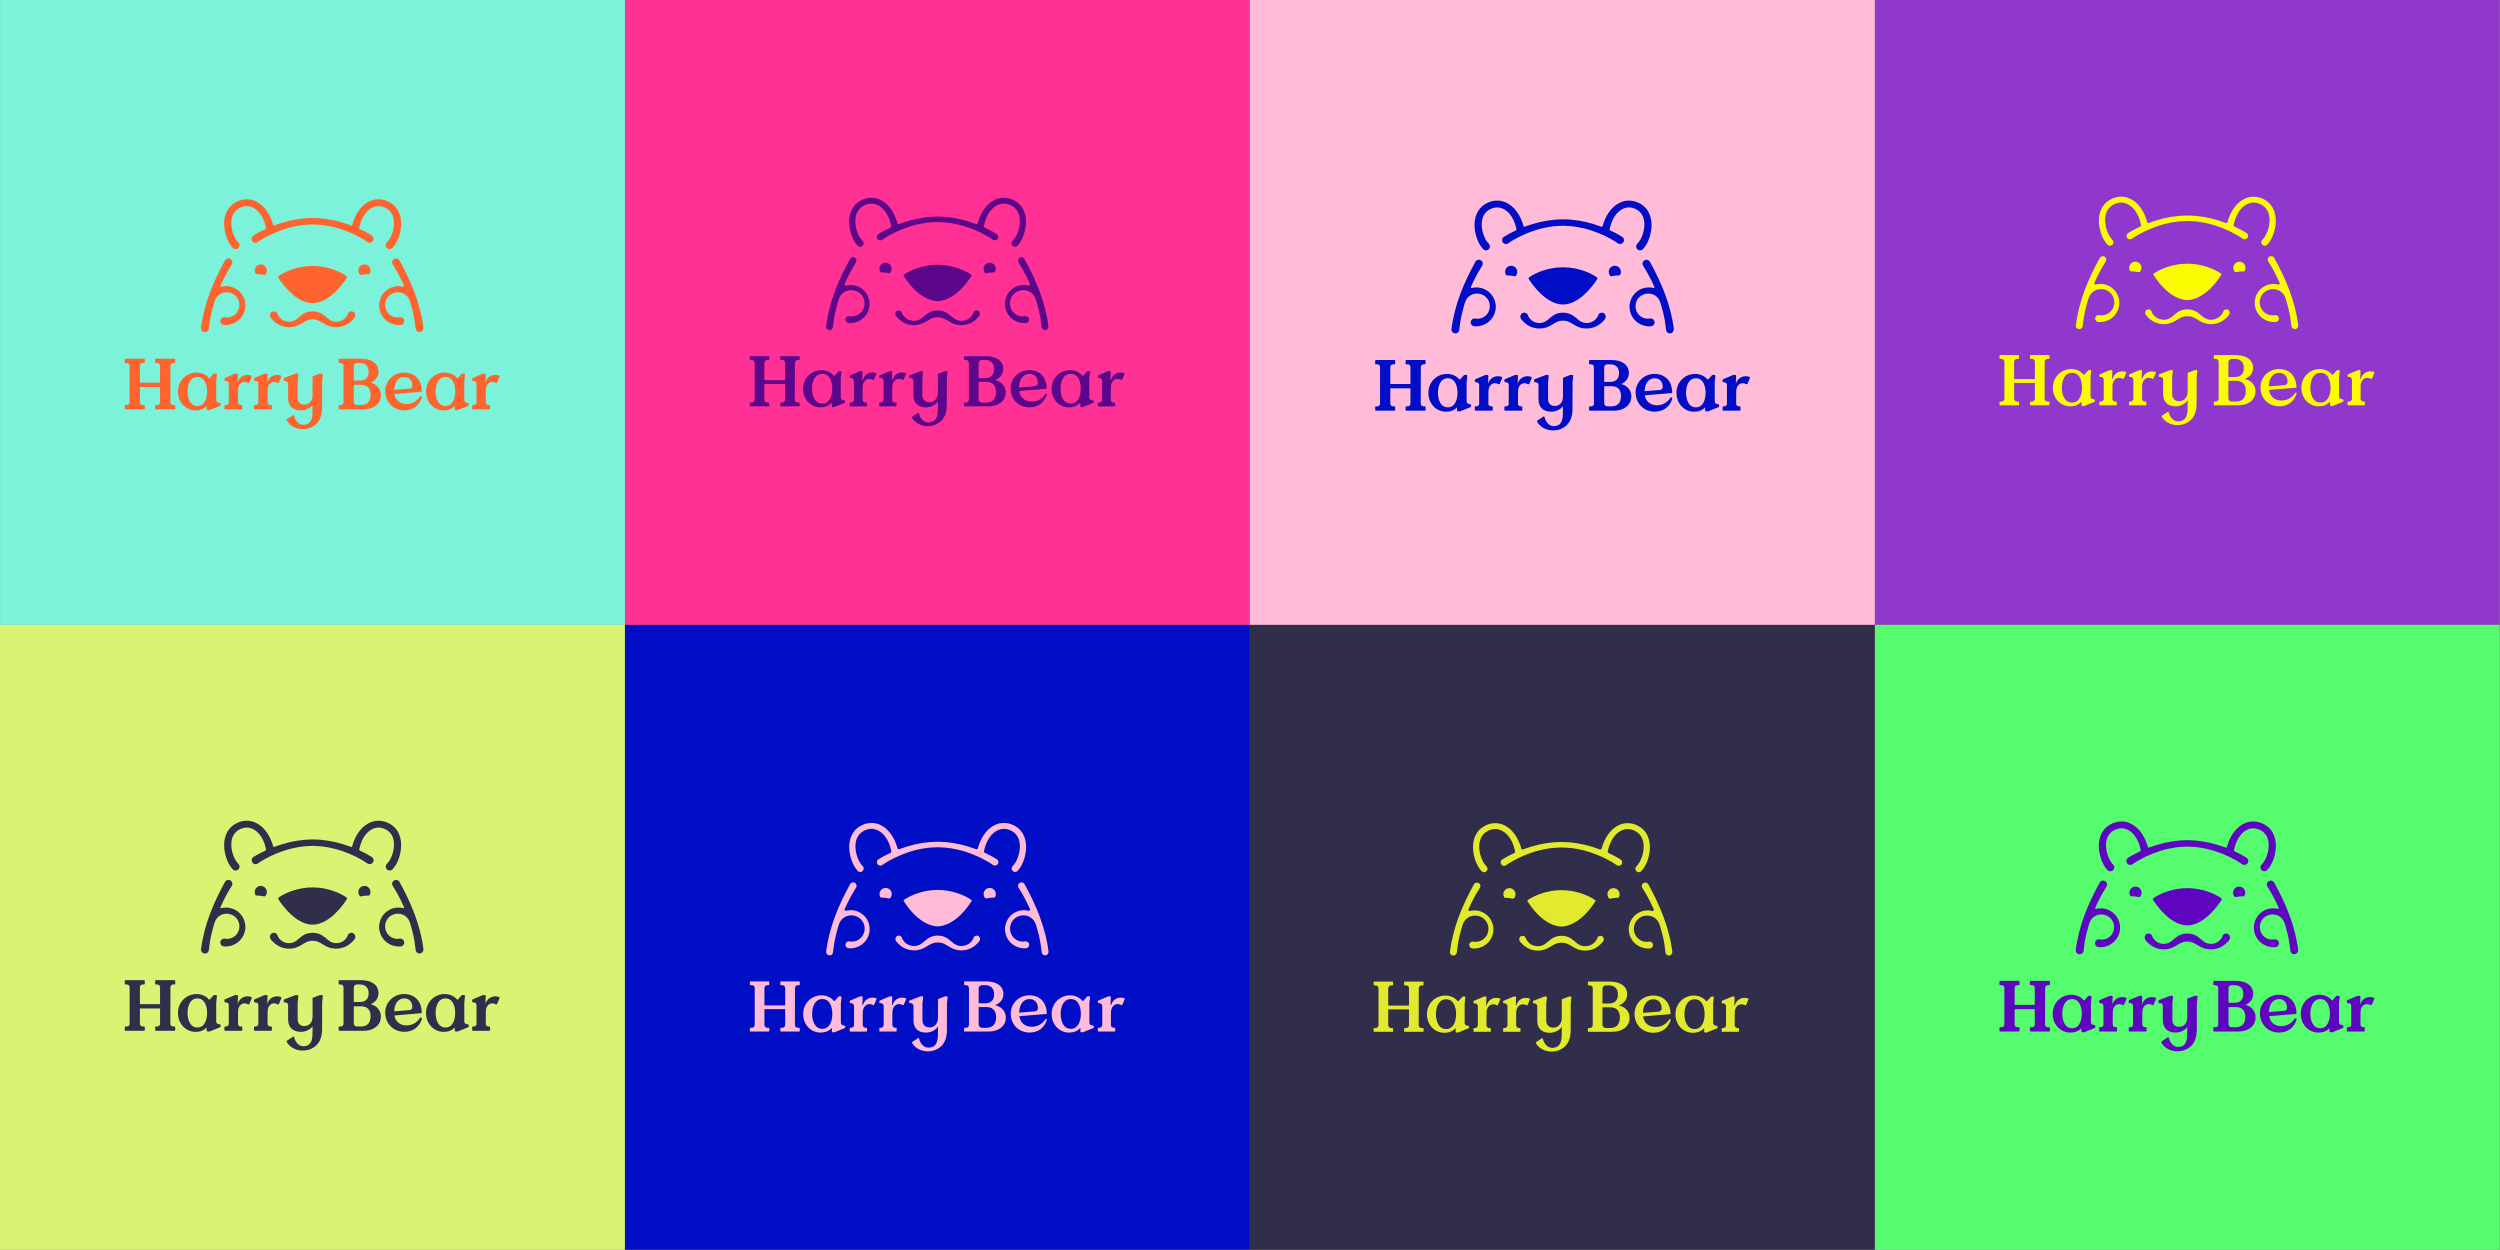 <?xml version="1.0" encoding="UTF-8"?>
<svg xmlns="http://www.w3.org/2000/svg" id="Layer_1" viewBox="0 0 2667 1333.27">
  <rect x="0" y="0" width="2667" height="1333.27" fill="#808080" stroke="none"/>
  <defs>
    <style>.cls-1{fill:#000fc6;}.cls-2{fill:#ffbbd7;}.cls-3{fill:#fafa00;}.cls-4{fill:#ff3194;}.cls-5{fill:#ff642e;}.cls-6{fill:#7cf2db;}.cls-7{fill:#9038ce;}.cls-8{fill:#d9f373;}.cls-9{fill:#e1ea2d;}.cls-10{fill:#5c068c;}.cls-11{fill:#55fc6e;}.cls-12{fill:#5f05c0;}.cls-13{fill:#312e4b;}</style>
  </defs>
  <g>
    <g>
      <rect class="cls-11" x="2000.02" y="666.63" width="666.63" height="666.63"></rect>
      <path class="cls-12" d="m2297.41,958.06c-.71.49-.89,1.44-.42,2.16,3.54,5.52,18.48,26.96,36.43,26.96s32.88-21.45,36.43-26.96c.46-.72.28-1.67-.42-2.16-6.08-4.18-19.29-10.6-36.01-10.6s-29.93,6.42-36.01,10.6Zm92.67-12.07c-4.18-.86-7.86,2.31-7.86,6.34,0,1.73.68,3.29,1.78,4.46.23.24.57.32.9.25,2.76-.61,5.61-.93,8.54-.93.33,0,.65-.15.82-.44.82-1.35,1.16-3.02.78-4.79-.53-2.43-2.51-4.39-4.95-4.89Zm-131.37,54.34c1.98-3.25,3.06-7.03,3-10.82.04-.95-.12-1.88-.2-2.82-.2-.92-.32-1.85-.62-2.74-.47-1.82-1.29-3.53-2.25-5.14-3.86-6.46-11.5-10.48-19.12-9.78-1.17.08-2.32.27-3.45.57-.63.16-1.18-.48-.92-1.08.97-2.23,1.98-4.44,3.05-6.62,2.65-5.52,5.67-10.87,8.96-16.01v-.02c.39-.59.64-1.29.65-2.16.03-1.26-.53-2.52-1.51-3.32-2.09-1.7-5.08-1.05-6.33,1.19-3.11,5.58-6,11.24-8.73,16.98-2.7,5.75-5.23,11.59-7.44,17.56-2.22,5.97-4.16,12.06-5.74,18.26-1.56,6.21-2.83,12.51-3.64,18.91,0,.03,0,.08-.01.11-.27,2.77,2.22,5.18,5.24,4.48,1.71-.4,2.93-1.91,3.1-3.66v-.04c.6-6,1.58-11.99,3-17.9.69-2.96,1.52-5.89,2.36-8.82.27-.85.54-1.7.82-2.54.92-2.8,2.61-5.34,5.04-7.01,1.82-1.25,3.94-2.07,6.18-2.3,2.55-.32,5.17.15,7.53,1.24,1.17.56,2.25,1.31,3.24,2.16.94.9,1.82,1.87,2.48,3,1.31,2.23,2.07,4.86,1.92,7.44-.07,2.58-.93,5.1-2.34,7.22-.72,1.06-1.62,1.96-2.57,2.78-1,.77-2.07,1.43-3.21,1.92-2.3.93-4.86,1.25-7.21.77-.17-.03-.37-.06-.54-.08-2.59-.19-4.8,2.01-4.48,4.72.24,2.02,2,3.52,4.02,3.67h.06c7.93.58,15.8-3.52,19.67-10.14Zm16.28-78.44l.09-.06c1.92-1.37,4.21-2.79,6.43-4.06,2.25-1.29,4.55-2.49,6.89-3.64,4.69-2.27,9.54-4.19,14.48-5.82,2.46-.87,4.98-1.51,7.49-2.19l3.8-.84c1.26-.3,2.54-.53,3.82-.72,5.1-.97,10.28-1.25,15.44-1.41,5.16.16,10.34.44,15.44,1.41,1.28.19,2.56.42,3.82.72l3.8.84c2.51.68,5.03,1.32,7.49,2.19,4.94,1.63,9.79,3.55,14.48,5.82,2.33,1.15,4.64,2.36,6.89,3.64,2.22,1.27,4.51,2.69,6.43,4.06l.1.07c.72.51,1.63.83,2.89.67,1.15-.15,2.27-.7,2.95-1.65,1.4-1.97.85-4.69-1.17-5.97-1.32-.83-2.47-1.51-3.71-2.2-1.21-.7-2.44-1.34-3.67-1.99-1.76-.91-3.54-1.76-5.33-2.58-.5-.23-.78-.77-.68-1.31,1.32-6.58,4.02-12.89,8.37-17.51,2.52-2.62,5.57-4.55,8.85-5.35,3.28-.81,6.76-.34,10,1.08,3.23,1.43,5.86,3.65,7.51,6.62,1.69,2.95,2.38,6.57,2.35,10.26-.04,3.7-.75,7.5-2.05,11.05-1.27,3.51-3.17,6.99-5.39,9.17l-.09.09-.04.04c-1.25,1.26-1.62,3.21-.8,4.78,1.46,2.77,4.95,3.06,6.86,1,3.61-3.9,5.49-8.14,6.97-12.52,1.4-4.39,2.24-8.94,2.19-13.64-.05-4.67-1.04-9.55-3.52-13.92-1.24-2.17-2.87-4.16-4.77-5.79-1.9-1.64-4.06-2.92-6.28-3.9-4.43-1.95-9.69-2.61-14.61-1.46-4.92,1.14-9.21,3.91-12.52,7.3-3.34,3.39-5.85,7.36-7.74,11.51-1.2,2.62-2.14,5.31-2.9,8.05-.12.45-.6.69-1.03.52-2.75-1.04-5.54-1.99-8.35-2.84-10.54-3.28-21.6-5.08-32.73-5.14-11.13.06-22.19,1.86-32.73,5.14-2.8.85-5.57,1.79-8.31,2.82-.43.16-.9-.08-1.03-.52-.76-2.73-1.7-5.43-2.9-8.04-1.88-4.16-4.4-8.12-7.74-11.51-3.31-3.38-7.6-6.15-12.52-7.3-4.91-1.15-10.18-.49-14.61,1.46-2.23.98-4.38,2.25-6.28,3.9-1.9,1.64-3.53,3.62-4.77,5.79-2.49,4.37-3.47,9.25-3.52,13.92-.05,4.7.79,9.25,2.19,13.64,1.48,4.38,3.36,8.62,6.97,12.52.04.05.1.1.14.15,1.99,1.95,5.43,1.52,6.77-1.27.76-1.58.35-3.48-.9-4.71l-.08-.08c-2.22-2.18-4.13-5.66-5.39-9.17-1.29-3.55-2.01-7.35-2.05-11.05-.03-3.69.66-7.31,2.35-10.26,1.65-2.97,4.28-5.19,7.51-6.62,3.24-1.42,6.72-1.89,10-1.08,3.28.8,6.33,2.73,8.85,5.35,4.33,4.6,7.03,10.87,8.35,17.43.12.57-.19,1.15-.72,1.4-1.79.82-3.56,1.67-5.31,2.58-1.23.65-2.46,1.29-3.67,1.99-1.24.69-2.4,1.36-3.71,2.2-.06.04-.13.09-.19.13-2.27,1.62-2.43,5.09.08,6.89,1.42,1.02,3.37.94,4.8-.08Zm4.54,24.1c-4.19-.87-7.88,2.3-7.88,6.34,0,1.23.34,2.37.94,3.35.17.28.49.44.83.44,2.92,0,5.77.31,8.53.92.32.07.67-.01.89-.25,1.39-1.46,2.11-3.56,1.64-5.82-.51-2.46-2.49-4.46-4.95-4.97Zm94.19,61.38c.89-.75,1.78-1.53,2.58-2.4.41-.43.81-.87,1.2-1.35l.59-.73c1.78-2.36.74-5.59-1.39-6.6-2.13-1.01-4.99-.11-5.76,2.4-.06.17-.11.35-.19.53-.15.35-.32.71-.52,1.06-.4.69-.85,1.38-1.38,1.99-1.04,1.25-2.32,2.29-3.74,3.07-1.43.77-3.01,1.27-4.67,1.47-1.66.21-3.41.12-4.97-.24-1.57-.4-3.01-1.08-4.39-2.08-1.4-.98-2.76-2.27-4.4-3.61-1.63-1.33-3.59-2.75-5.93-3.65-2.31-.96-4.84-1.33-7.22-1.36-.02,0-.04,0-.05,0-.02,0-.04,0-.06,0-2.38.03-4.91.4-7.22,1.36-2.33.9-4.3,2.32-5.93,3.65-1.64,1.34-3,2.63-4.4,3.61-1.38,1.01-2.81,1.68-4.39,2.08-1.56.36-3.31.45-4.97.24-1.66-.19-3.24-.7-4.67-1.47-1.42-.78-2.7-1.82-3.74-3.07-.53-.61-.98-1.3-1.38-1.99-.19-.35-.36-.71-.52-1.06-.08-.17-.14-.36-.19-.53-.77-2.51-3.64-3.41-5.77-2.4-2.13,1.01-3.17,4.24-1.39,6.6l.59.73c.39.47.79.92,1.2,1.35.8.87,1.68,1.65,2.58,2.4,1.81,1.48,3.81,2.73,5.96,3.62,2.14.93,4.42,1.45,6.68,1.7,2.27.18,4.51.18,6.81-.26,2.3-.38,4.57-1.24,6.56-2.27,2-1.04,3.75-2.2,5.34-3.12,3.2-1.91,5.65-2.63,8.82-2.61.02,0,.04,0,.06,0s.04,0,.06,0c3.17-.02,5.63.71,8.82,2.61,1.59.93,3.34,2.09,5.34,3.12,1.99,1.04,4.26,1.89,6.56,2.27,2.3.44,4.55.44,6.81.26,2.26-.25,4.54-.77,6.68-1.7,2.15-.89,4.15-2.14,5.96-3.62Zm74.31-12.98c-1.57-6.2-3.52-12.29-5.74-18.26-2.22-5.97-4.75-11.81-7.44-17.56-2.73-5.74-5.62-11.4-8.73-16.98-.04-.07-.09-.15-.13-.22-1.58-2.47-5.31-2.72-7.17.12-.86,1.32-.74,3.07.11,4.39h0c3.29,5.15,6.31,10.5,8.96,16.02,1.07,2.18,2.09,4.39,3.05,6.62.26.6-.28,1.24-.92,1.08-1.13-.29-2.29-.49-3.45-.57-7.62-.69-15.26,3.32-19.12,9.78-.95,1.61-1.78,3.32-2.25,5.14-.3.89-.42,1.83-.62,2.74-.08.94-.24,1.87-.2,2.82-.06,3.78,1.03,7.57,3,10.82,3.87,6.62,11.73,10.72,19.67,10.14l.24-.02c.67-.05,1.37-.27,2.02-.69,1.06-.68,1.76-1.87,1.85-3.13.2-2.94-2.38-5.03-5.04-4.49-2.36.48-4.91.16-7.21-.77-1.14-.49-2.21-1.15-3.21-1.92-.95-.82-1.86-1.72-2.57-2.78-1.41-2.12-2.27-4.64-2.34-7.22-.15-2.58.61-5.21,1.92-7.44.66-1.13,1.54-2.1,2.48-3,.99-.85,2.06-1.6,3.24-2.16,2.36-1.09,4.98-1.56,7.53-1.24,2.24.23,4.36,1.05,6.18,2.3,2.42,1.67,4.12,4.21,5.04,7.01.28.85.55,1.69.82,2.54.84,2.93,1.67,5.86,2.36,8.82,1.42,5.91,2.4,11.9,2.99,17.9v.06s.01.06.02.09c.3,2.36,2.51,4.02,4.89,3.6,2.23-.39,3.68-2.62,3.39-4.86-.81-6.33-2.07-12.56-3.61-18.7Zm-214.63,98.96c-1.54,0-2.8-1.25-2.8-2.79v-20.37l.77-7.1-.77-.77h-2.63l-4.48,4.94h-.39c-2.16-2.63-6.49-6.02-13.37-6.02-11.43,0-19.93,9.03-19.93,20.16,0,12.59,9.43,20.16,18.54,20.16,6.1,0,9.27-1.93,12.05-4.56v3.48l.77.77h2.32l11.74-4.79v-2.32l-.77-.77h-1.07Zm-22.88,3.55c-7.88,0-10.51-8.5-10.51-15.52s2.63-15.52,10.51-15.52,10.35,8.5,10.35,15.52-2.47,15.52-10.35,15.52Zm287.55-3.55c-1.54,0-2.8-1.25-2.8-2.79v-20.37l.77-7.1-.77-.77h-2.63l-4.48,4.94h-.39c-2.16-2.63-6.49-6.02-13.37-6.02-11.43,0-19.93,9.03-19.93,20.16,0,12.59,9.43,20.16,18.54,20.16,6.1,0,9.27-1.93,12.05-4.56v3.48l.77.77h2.32l11.74-4.79v-2.32l-.77-.77h-1.07Zm-22.88,3.55c-7.88,0-10.51-8.5-10.51-15.52s2.63-15.52,10.51-15.52,10.35,8.5,10.35,15.52-2.47,15.52-10.35,15.52Zm-309.08-50.51l-.62.62v3.4l.62.62h1.78c1.54,0,2.8,1.25,2.8,2.79v18.14h-21.48v-18.14c0-1.54,1.25-2.79,2.8-2.79h1.78l.62-.62v-3.4l-.62-.62h-20.12l-.62.62v3.4l.62.62h1.78c1.54,0,2.8,1.25,2.8,2.79v39.2c0,1.54-1.25,2.79-2.8,2.79h-1.78l-.62.62v3.4l.62.62h20.12l.62-.62v-3.4l-.62-.62h-1.78c-1.54,0-2.8-1.25-2.8-2.79v-16.44h21.48v16.44c0,1.54-1.25,2.79-2.8,2.79h-1.78l-.62.62v3.4l.62.62h20.13l.62-.62v-3.4l-.62-.62h-1.77c-1.55,0-2.8-1.25-2.8-2.8l.1-39.2c0-1.54,1.25-2.79,2.8-2.79h1.68l.62-.62v-3.4l-.62-.62h-20.13Zm366.43,18.04c-6.29-2.3-12.91.69-14.73,7.42l.34-8.78-.77-.77h-2.32l-10.77,4.56-.62.77v1.78l.77.77h1.07c1.54,0,2.8,1.25,2.8,2.79v20.05c0,1.54-1.25,2.79-2.8,2.79h-1.22l-.62.62v3.4l.62.62h17.87l.62-.62v-3.4l-.62-.62h-1.21c-1.55,0-2.8-1.26-2.8-2.81l.06-13.19c0-6.81,5.13-10.85,11-7.45l.97-.37,2.83-6.73-.48-.83Zm-137.01,7.6c4.4-1.93,8.19-5.87,8.19-11.82,0-8.26-6.8-13.82-18.7-13.82h-23.2l-.62.62v3.4l.62.62h1.78c1.54,0,2.8,1.25,2.8,2.79v39.2c0,1.54-1.25,2.79-2.8,2.79h-1.78l-.62.62v3.4l.62.62h26.06c9.74,0,18.39-5.25,18.39-15.29,0-6.87-4.64-11.51-10.74-13.13Zm-18.16-17.92c0-1.47,1.39-2.93,2.86-3.09h3.71c6.26,0,9.27,3.78,9.27,9.42s-3.01,9.27-9.27,9.27h-6.57v-15.6Zm7.88,41.7h-4.79c-1.55,0-3.09-1.54-3.09-3.09v-18.38h7.88c7.42,0,10.04,4.63,10.04,10.58s-2.63,10.89-10.04,10.89Zm-131.76-23.97l.34-8.78-.77-.77h-2.32l-10.77,4.56-.62.77v1.78l.77.77h1.07c1.54,0,2.8,1.25,2.8,2.79v20.05c0,1.54-1.25,2.79-2.8,2.79h-1.22l-.62.62v3.4l.62.62h17.87l.62-.62v-3.4l-.62-.62h-1.21c-1.55,0-2.8-1.26-2.8-2.81l.06-13.19c0-6.81,5.13-10.85,11-7.45l.97-.37,2.83-6.73-.48-.83c-6.29-2.3-12.91.69-14.73,7.42Zm31.55,0l.34-8.78-.77-.77h-2.32l-10.77,4.56-.62.77v1.78l.77.77h1.07c1.54,0,2.8,1.25,2.8,2.79v20.05c0,1.54-1.25,2.79-2.8,2.79h-1.22l-.62.62v3.4l.62.62h17.87l.62-.62v-3.4l-.62-.62h-1.21c-1.55,0-2.8-1.26-2.8-2.81l.06-13.19c0-6.81,5.13-10.85,11-7.45l.97-.37,2.83-6.73-.48-.83c-6.29-2.3-12.91.69-14.73,7.42Zm56.24-9.55l-7.88,3.03v19.99c0,6.33-3.79,10.12-8.65,10.12-4.17,0-7.26-2.32-7.26-7.41v-17.84l.77-7.1-.77-.77h-2.32l-12.52,4.79v2.32l.77.77h1.07c1.54,0,2.8,1.25,2.8,2.79v15.35c0,8.88,5.56,13.21,13.6,13.21,5.02,0,9.81-2.32,12.52-5.79l-.04,3.82c0,8.06.11,16.42-8.86,17.32-5.87.59-9.75-4.76-10.86-10.06l-.74-.39-7.02,4.69-.19,1.06c3.92,6.81,11.14,9.34,17.24,9.34,5.24,0,8.92-1.47,12.33-3.83,6.74-4.68,8.3-12.52,8.3-19.47l.05-28.04.77-7.1-.77-.77h-2.32Zm107.63,23.94l-.77.31c-3.32,5.02-8.21,8.26-14.94,8.14-6.73-.12-11.5-4.27-12.49-10.61l28.59-2.39.62-.62c0-10.27-5.95-19.85-18.93-19.85-11.05,0-20.09,8.65-20.09,19.85s8.34,20.47,20.4,20.47c9.19,0,16.3-5.25,18.85-14.21l-.39-.77-.85-.31Zm-28.35-7.18c.39-7.8,4.25-13.21,10.74-13.21,5.02,0,8.5,3.55,8.5,9.19,0,1.54-.7,3.17-3.09,3.32l-16.15,1.3v-.61Z"></path>
    </g>
    <g>
      <rect class="cls-7" x="2000.02" y="-.37" width="666.63" height="666.63"></rect>
      <path class="cls-3" d="m2341.51,394.8l-7.69,2.95v19.8c0,6.15-3.69,10.45-8.98,10.45-4.75,0-7.59-2.89-7.59-7.74v-17.9s.76-6.96.76-6.96l-.57-.58-2.08-.02-12.33,4.72v1.97l.59.59h.94c1.72,0,3.12,1.4,3.12,3.12v15.38c0,8.2,4.85,12.91,13.3,12.91,4.85,0,9.56-2.18,12.28-5.68l.58-.74-.04,5.04c0,8.09,0,16.46-9.17,17.38-.31.03-.61.05-.91.05-5.57,0-9.16-5.11-10.28-10.23l-.45-.23-6.77,4.52-.15.81c3.33,5.7,9.65,9.09,16.93,9.09,4.65,0,8.4-1.17,12.16-3.78,5.5-3.82,8.18-10.12,8.18-19.24l.05-28.12.76-6.96-.57-.58-2.08-.02Zm-77.54,1.39c-4.89,0-8.9,3.13-10.21,7.96l-.62-.1.34-8.65-.58-.58-2.06-.02-10.71,4.53-.5.62v1.54l.59.59h.94c1.72,0,3.12,1.4,3.12,3.12v20.09c0,1.72-1.4,3.12-3.12,3.12h-1.09l-.43.43v3.14l.43.43h17.64l.43-.43v-3.14l-.43-.43h-1.08c-.83,0-1.62-.33-2.21-.92-.59-.59-.91-1.38-.91-2.21l.06-13.21c0-5.22,3.01-9.01,7.16-9.01,1.37,0,2.78.4,4.2,1.2l.7-.27,2.73-6.47-.35-.6c-1.32-.47-2.68-.71-4.02-.71Zm-97.92-17.31l-.43.43v3.14l.43.43h1.65c1.72,0,3.12,1.4,3.12,3.12v18.48h-22.15v-18.48c0-1.72,1.4-3.12,3.12-3.12h1.65l.43-.43v-3.14l-.43-.43h-19.9l-.43.43v3.14l.43.43h1.65c1.72,0,3.12,1.4,3.12,3.12v39.27c0,1.72-1.4,3.12-3.12,3.12h-1.65l-.43.43v3.14l.43.43h19.9l.43-.43v-3.14l-.43-.43h-1.65c-1.72,0-3.12-1.4-3.12-3.12v-16.78h22.15v16.78c0,1.72-1.4,3.12-3.12,3.12h-1.65l-.43.43v3.14l.43.43h19.9l.43-.43v-3.14l-.43-.43h-1.65c-.83,0-1.62-.33-2.21-.92-.59-.59-.91-1.37-.91-2.21l.1-39.27c0-1.72,1.4-3.11,3.12-3.11h1.55l.43-.43v-3.14l-.43-.43h-19.9Zm67.27,47.03c-1.72,0-3.12-1.4-3.12-3.12v-20.44s.76-6.96.76-6.96l-.57-.57h-2.36l-4.49,4.95h-.68l-.09-.11c-1.82-2.21-5.95-5.92-13.14-5.92-11.02,0-19.65,8.73-19.65,19.87,0,12.44,9.28,19.87,18.26,19.87,5.9,0,9.01-1.79,11.86-4.48l.53-.51v4.09l.59.59,2.07.02,11.57-4.71v-1.98l-.59-.59h-.94Zm-22.92,3.56c-8,0-10.84-8.55-10.84-15.87s2.84-15.87,10.84-15.87c9.92,0,10.69,12.14,10.69,15.87,0,7.67-2.81,15.87-10.69,15.87Zm85.18-33.29c-4.89,0-8.9,3.13-10.21,7.96l-.62-.1.33-8.65-.58-.58-2.06-.02-10.71,4.53-.5.62v1.54l.59.59h.94c1.72,0,3.12,1.4,3.12,3.12v20.09c0,1.72-1.4,3.12-3.12,3.12h-1.09l-.43.43v3.14l.43.43h17.64l.43-.43v-3.14l-.43-.43h-1.08c-.83,0-1.62-.33-2.21-.92-.59-.59-.91-1.38-.91-2.21l.06-13.21c0-5.22,3.01-9.01,7.16-9.01,1.37,0,2.78.4,4.2,1.2l.7-.27,2.73-6.47-.35-.6c-1.32-.47-2.68-.71-4.02-.71Zm237.17.71c-1.32-.47-2.68-.71-4.02-.71-4.89,0-8.9,3.13-10.21,7.96l-.62-.1.34-8.65-.58-.58-2.06-.02-10.71,4.53-.5.62v1.54l.59.59h.94c1.72,0,3.12,1.4,3.12,3.12v20.09c0,1.72-1.4,3.12-3.12,3.12h-1.09l-.43.43v3.14l.43.43h17.64l.43-.43v-3.14l-.43-.43h-1.08c-.84,0-1.62-.33-2.21-.92-.59-.59-.91-1.38-.91-2.21l.06-13.21c0-5.22,3.01-9.01,7.16-9.01,1.37,0,2.78.4,4.2,1.2l.7-.27,2.73-6.47-.35-.6Zm-34.31,29.02c-1.72,0-3.12-1.4-3.12-3.12v-20.44s.76-6.96.76-6.96l-.57-.57h-2.36l-4.49,4.95h-.68l-.09-.11c-1.82-2.21-5.95-5.92-13.14-5.92-11.02,0-19.65,8.73-19.65,19.87,0,12.44,9.28,19.87,18.26,19.87,5.9,0,9.01-1.79,11.86-4.48l.53-.51v4.09l.59.59,2.07.02,11.57-4.71v-1.98l-.59-.59h-.94Zm-22.92,3.56c-8,0-10.84-8.55-10.84-15.87s2.84-15.87,10.84-15.87c9.92,0,10.69,12.14,10.69,15.87,0,7.67-2.81,15.87-10.69,15.87Zm-26.31-10.65l-.57.23c-3.64,5.45-8.62,8.21-14.81,8.21h-.37c-6.88-.13-11.79-4.3-12.82-10.9l-.05-.34,28.86-2.42.44-.44c-.05-8.99-4.95-19.43-18.64-19.43-11.11,0-19.8,8.59-19.8,19.56,0,11.69,8.46,20.18,20.11,20.18,9.1,0,16.02-5.19,18.54-13.89l-.28-.55-.62-.22Zm-28.73-7.55c.41-8.35,4.66-13.53,11.07-13.53,5.28,0,8.83,3.83,8.83,9.52,0,2.17-1.24,3.5-3.39,3.64l-16.52,1.33v-.97Zm-24.84-6.72l-.88-.23.83-.37c2.41-1.06,8.01-4.29,8.01-11.54,0-8.35-7.06-13.53-18.41-13.53h-23.1l-.43.43v3.14l.43.43h1.65c1.72,0,3.12,1.4,3.12,3.12v39.27c0,1.72-1.4,3.12-3.12,3.12h-1.65l-.43.43v3.14l.43.43h25.97c9.01,0,18.1-4.64,18.1-15,0-6.2-4.03-11.12-10.52-12.84Zm-18.42-18.25c0-1.61,1.5-3.24,3.15-3.41h.02s3.73,0,3.73,0c6.1,0,9.6,3.55,9.6,9.75s-3.5,9.6-9.6,9.6h-6.9v-15.94Zm8.21,42.09h-4.8c-1.72,0-3.41-1.69-3.41-3.41v-18.73h8.21c8.58,0,10.38,5.93,10.38,10.91,0,7.24-3.69,11.22-10.38,11.22Zm-145.25-84.78c7.28,0,14.27-3.92,17.81-9.99,1.95-3.21,3-6.97,2.94-10.61.03-.64-.04-1.27-.12-1.95-.03-.27-.06-.54-.07-.75-.06-.28-.11-.55-.16-.83-.12-.66-.24-1.27-.45-1.91-.4-1.55-1.12-3.19-2.2-5.02-3.5-5.86-10.19-9.65-17.03-9.65-.56,0-1.12.03-1.69.08-1.11.08-2.25.26-3.37.55-.11.03-.22.04-.33.04-.44,0-.85-.22-1.09-.6-.24-.37-.28-.84-.11-1.24,1-2.3,2.04-4.55,3.08-6.67,2.58-5.37,5.61-10.8,9.04-16.15.36-.57.55-1.2.56-1.9.02-1.13-.47-2.23-1.32-2.92-.68-.55-1.49-.85-2.35-.85-1.34,0-2.57.73-3.22,1.89-3.02,5.42-5.88,10.99-8.75,17.02-3,6.39-5.44,12.15-7.46,17.6-2.32,6.26-4.25,12.41-5.74,18.29-1.7,6.78-2.89,12.97-3.65,19.03-.1,1.03.24,2.07.94,2.84.71.78,1.68,1.21,2.74,1.21.31,0,.63-.04.94-.11,1.47-.34,2.56-1.63,2.72-3.25.61-6.18,1.63-12.26,3.02-18.05.68-2.93,1.48-5.76,2.38-8.9.27-.85.55-1.71.82-2.56,1-3.07,2.87-5.66,5.26-7.31,1.95-1.34,4.18-2.17,6.44-2.39.55-.07,1.11-.1,1.67-.1,2.08,0,4.21.48,6.18,1.4,1.14.55,2.27,1.3,3.39,2.26,1.16,1.1,1.98,2.1,2.58,3.13,1.44,2.45,2.15,5.21,2.01,7.75-.07,2.63-.91,5.24-2.44,7.54-.65.96-1.51,1.88-2.7,2.92-1.08.84-2.21,1.51-3.35,2-1.68.68-3.47,1.03-5.18,1.03-.81,0-1.61-.08-2.36-.24-.15-.03-.33-.06-.48-.07-.09,0-.18-.01-.27-.01-1.05,0-2.06.45-2.76,1.24-.71.8-1.03,1.84-.91,2.93.2,1.73,1.7,3.09,3.62,3.23.49.04.97.05,1.45.05h0Zm207.91-15.56c-1.49-5.88-3.42-12.03-5.74-18.29-2.02-5.43-4.46-11.19-7.46-17.6-2.87-6.03-5.73-11.6-8.75-17.02-.03-.06-.08-.13-.12-.19-.68-1.06-1.84-1.7-3.11-1.7s-2.46.66-3.22,1.82c-.72,1.11-.68,2.62.12,3.86,3.41,5.33,6.45,10.76,9.03,16.13,1.04,2.12,2.08,4.37,3.08,6.67.18.41.14.87-.11,1.24-.25.37-.65.6-1.09.6-.11,0-.22-.01-.33-.04-1.13-.29-2.27-.48-3.39-.56-.55-.05-1.12-.08-1.67-.08-6.84,0-13.53,3.79-17.03,9.65-1.1,1.86-1.8,3.46-2.21,5.06-.2.6-.32,1.21-.44,1.86-.05.28-.11.56-.16.77-.02.28-.05.55-.08.83-.07.67-.14,1.3-.12,1.97-.06,3.62.99,7.37,2.95,10.59,3.54,6.07,10.53,9.98,17.81,9.98.48,0,.97-.02,1.45-.05l.23-.02c.63-.05,1.23-.26,1.79-.61.92-.59,1.54-1.64,1.62-2.74.07-1.08-.27-2.09-.98-2.86-.7-.75-1.68-1.18-2.7-1.18-.25,0-.5.03-.75.08-.76.16-1.55.24-2.36.24-1.71,0-3.5-.36-5.19-1.04-1.13-.49-2.26-1.16-3.36-2.02-1.17-1.01-2.02-1.93-2.68-2.9-1.53-2.29-2.37-4.9-2.43-7.51-.15-2.56.56-5.32,2-7.77.6-1.03,1.42-2.03,2.6-3.15,1.09-.94,2.23-1.7,3.37-2.25,1.96-.91,4.1-1.39,6.18-1.39.56,0,1.12.04,1.66.1,2.27.23,4.5,1.06,6.45,2.4,2.39,1.65,4.25,4.24,5.26,7.31.28.85.55,1.7.83,2.57.86,3,1.69,5.94,2.38,8.88,1.39,5.8,2.4,11.87,3.02,18.05l.02.14c.23,1.84,1.8,3.22,3.65,3.22.21,0,.43-.02.65-.06,1.9-.34,3.24-2.26,2.98-4.3-.75-5.89-1.93-12.02-3.61-18.72Zm-173.52-73.43c1.79-1.28,4.04-2.7,6.5-4.11,2.13-1.22,4.4-2.42,6.95-3.68,4.53-2.19,9.45-4.17,14.6-5.87,2.06-.73,4.18-1.3,6.24-1.85l1.34-.36,3.81-.84c1.15-.28,2.38-.51,3.86-.73,5.21-.99,10.57-1.27,15.62-1.42,5.02.16,10.38.44,15.57,1.42,1.5.22,2.73.45,3.88.73l3.84.85,1.32.36c2.06.55,4.18,1.13,6.23,1.85,5.16,1.7,10.07,3.68,14.61,5.87,2.53,1.25,4.8,2.45,6.95,3.67,2.47,1.41,4.71,2.83,6.5,4.1l.1.07c.59.42,1.23.62,1.96.62.18,0,.37-.01.57-.04,1.1-.14,2.05-.67,2.6-1.44.59-.84.81-1.85.62-2.85-.2-1-.78-1.86-1.64-2.4-1.21-.77-2.36-1.45-3.71-2.19-1.14-.65-2.29-1.26-3.44-1.87l-.23-.12c-1.59-.82-3.33-1.67-5.33-2.58-.73-.34-1.13-1.11-.97-1.89,1.46-7.3,4.42-13.46,8.54-17.84,2.7-2.81,5.86-4.72,9.14-5.52,1.11-.28,2.27-.41,3.45-.41,2.29,0,4.62.51,6.93,1.52,3.44,1.52,6.13,3.89,7.79,6.87,1.62,2.83,2.46,6.48,2.43,10.57-.04,3.74-.77,7.64-2.09,11.27-1.41,3.91-3.43,7.34-5.54,9.41l-.13.13c-1.12,1.13-1.41,2.85-.71,4.19.68,1.3,1.93,2.08,3.33,2.08,1.03,0,2.01-.43,2.71-1.19,3.77-4.08,5.6-8.55,6.89-12.38,1.51-4.73,2.22-9.16,2.17-13.53-.06-5.17-1.23-9.79-3.47-13.73-1.22-2.13-2.84-4.1-4.68-5.68-1.75-1.52-3.83-2.81-6.18-3.83-2.95-1.3-6.22-1.99-9.45-1.99-1.68,0-3.32.19-4.9.55-5.66,1.31-9.82,4.63-12.32,7.19-3.07,3.13-5.65,6.97-7.67,11.42-1.13,2.45-2.07,5.07-2.89,8.01-.16.57-.67.96-1.26.96-.16,0-.31-.03-.47-.09-2.81-1.06-5.63-2.02-8.36-2.84-10.78-3.35-21.79-5.08-32.72-5.14-10.93.06-21.94,1.79-32.72,5.14-2.72.82-5.52,1.77-8.32,2.83-.15.06-.31.09-.46.09-.58,0-1.1-.39-1.26-.96-.82-2.94-1.76-5.55-2.89-8-2.01-4.45-4.59-8.29-7.67-11.42-2.49-2.55-6.65-5.87-12.32-7.18-1.57-.37-3.22-.55-4.9-.55-3.23,0-6.49.69-9.45,1.99-2.34,1.03-4.42,2.32-6.18,3.83-1.84,1.58-3.46,3.55-4.68,5.68-2.24,3.94-3.41,8.56-3.47,13.73-.05,4.37.66,8.8,2.17,13.53,1.29,3.84,3.12,8.31,6.88,12.38l.13.13c.69.68,1.61,1.06,2.58,1.06,1.46,0,2.72-.82,3.38-2.19.65-1.36.33-3.02-.8-4.13l-.08-.08c-2.11-2.07-4.13-5.5-5.54-9.41-1.32-3.63-2.05-7.53-2.09-11.28-.03-4.09.81-7.74,2.43-10.56,1.66-2.98,4.35-5.36,7.79-6.87,2.31-1.01,4.64-1.52,6.93-1.52,1.18,0,2.34.14,3.45.41,3.28.8,6.44,2.71,9.15,5.53,4.11,4.36,7.05,10.5,8.52,17.76.17.82-.25,1.63-1.02,1.98-1.98.91-3.72,1.75-5.31,2.58l-.23.12c-1.15.61-2.3,1.21-3.44,1.87-1.34.74-2.48,1.42-3.7,2.19l-.17.12c-.96.69-1.54,1.81-1.54,3,0,1.21.59,2.33,1.63,3.07.58.41,1.27.63,2.01.63.78,0,1.56-.25,2.29-.77Zm23.04,37.24c-.47.33-.6.96-.28,1.46,16.01,24.91,31.72,26.84,36.15,26.84s20.14-1.94,36.15-26.84c.32-.49.19-1.13-.28-1.46-7.42-5.1-20.74-10.56-35.87-10.56s-28.45,5.45-35.87,10.56Zm-18.25-12.55c-4.21-.87-7.91,2.31-7.91,6.37,0,1.23.35,2.38.94,3.36.17.28.5.44.83.44,2.93,0,5.8.31,8.57.93.32.07.67-.01.9-.25,1.4-1.47,2.12-3.58,1.65-5.85-.51-2.47-2.5-4.48-4.98-4.99Zm94.22,61.18c.85-.72,1.74-1.5,2.54-2.37.4-.42.79-.85,1.17-1.31l.58-.72c.72-.95.96-2.13.67-3.3-.27-1.09-.96-1.99-1.84-2.41-.48-.23-1.03-.35-1.58-.35-1.6,0-2.92.94-3.37,2.39l-.04.11c-.05.16-.11.33-.18.48-.16.37-.34.75-.55,1.13-.49.86-.95,1.52-1.44,2.09-1.08,1.3-2.4,2.39-3.94,3.23-1.53.82-3.18,1.34-4.9,1.54-.61.08-1.25.12-1.89.12-1.14,0-2.26-.12-3.33-.37-1.67-.42-3.18-1.14-4.61-2.18-.93-.66-1.85-1.44-2.81-2.27-.52-.45-1.06-.91-1.64-1.38-1.44-1.18-3.4-2.65-5.8-3.58-2.02-.84-4.38-1.29-7-1.32h-.12c-2.64.04-5,.48-7.03,1.33-2.38.92-4.35,2.39-5.79,3.57-.58.47-1.12.94-1.64,1.38-.97.83-1.88,1.61-2.8,2.26-1.44,1.05-2.95,1.77-4.63,2.19-1.06.24-2.18.37-3.32.37-.64,0-1.27-.04-1.88-.12-1.73-.2-3.38-.72-4.91-1.54-1.53-.84-2.85-1.93-3.92-3.22-.5-.57-.96-1.24-1.46-2.1-.2-.37-.38-.75-.54-1.11-.08-.17-.13-.34-.22-.6-.45-1.45-1.77-2.39-3.37-2.39-.55,0-1.09.12-1.58.35-.89.42-1.58,1.32-1.84,2.41-.29,1.17-.05,2.34.66,3.28l.59.73c.38.46.77.9,1.18,1.33.79.87,1.69,1.65,2.53,2.35,1.86,1.52,3.83,2.71,5.85,3.55,1.93.84,4.12,1.39,6.52,1.66.94.07,1.79.11,2.59.11,1.47,0,2.8-.12,4.1-.37,2.05-.34,4.26-1.11,6.41-2.22,1.32-.69,2.52-1.42,3.68-2.13.57-.35,1.12-.68,1.65-.99,3.27-1.95,5.81-2.71,9.06-2.71h.35c3.25,0,5.79.76,9.05,2.71.53.31,1.08.64,1.65.99,1.16.71,2.36,1.44,3.69,2.13,2.14,1.11,4.36,1.88,6.42,2.22,1.28.25,2.62.37,4.09.37.8,0,1.65-.04,2.58-.11,2.41-.26,4.61-.82,6.54-1.66,2.01-.83,3.98-2.03,5.83-3.54Zm16.82-61.18c-4.2-.86-7.89,2.32-7.89,6.37,0,1.74.68,3.31,1.79,4.48.23.24.58.32.9.25,2.77-.62,5.64-.94,8.58-.93.33,0,.65-.15.82-.44.82-1.36,1.17-3.04.78-4.81-.54-2.44-2.52-4.41-4.97-4.91Z"></path>
    </g>
  </g>
  <g>
    <rect class="cls-6" x=".1" y="0" width="666.63" height="666.63"></rect>
    <rect class="cls-4" x="666.73" y="0" width="666.63" height="666.63"></rect>
    <rect class="cls-2" x="1333.37" y="0" width="666.63" height="666.63"></rect>
    <rect class="cls-8" y="666.63" width="666.63" height="666.63"></rect>
    <rect class="cls-1" x="666.73" y="666.63" width="666.63" height="666.63"></rect>
    <rect class="cls-13" x="1333.37" y="666.63" width="666.63" height="666.63"></rect>
    <path class="cls-5" d="m297.47,294.33c-.71.49-.89,1.44-.42,2.16,3.54,5.52,18.48,26.96,36.43,26.96s32.88-21.45,36.43-26.96c.46-.72.28-1.67-.42-2.16-6.08-4.18-19.29-10.6-36.01-10.6s-29.93,6.42-36.01,10.6Zm92.67-12.07c-4.18-.86-7.86,2.31-7.86,6.34,0,1.73.68,3.29,1.78,4.46.23.24.57.32.9.25,2.76-.61,5.61-.93,8.54-.93.33,0,.65-.15.82-.44.82-1.35,1.16-3.02.78-4.79-.53-2.43-2.51-4.39-4.95-4.89Zm-131.37,54.34c1.98-3.25,3.06-7.03,3-10.82.04-.95-.12-1.88-.2-2.82-.2-.92-.32-1.85-.62-2.74-.47-1.82-1.29-3.53-2.25-5.14-3.86-6.46-11.5-10.48-19.12-9.78-1.17.08-2.32.27-3.45.57-.63.16-1.18-.48-.92-1.08.97-2.23,1.98-4.44,3.05-6.62,2.65-5.52,5.67-10.87,8.96-16.01v-.02c.39-.59.64-1.29.65-2.16.03-1.26-.53-2.52-1.51-3.32-2.09-1.7-5.08-1.05-6.33,1.19-3.11,5.58-6,11.24-8.73,16.98-2.7,5.75-5.23,11.59-7.44,17.56-2.22,5.97-4.16,12.06-5.74,18.26-1.56,6.21-2.83,12.51-3.64,18.91,0,.03,0,.08-.01.11-.27,2.77,2.22,5.18,5.24,4.48,1.71-.4,2.93-1.91,3.1-3.66v-.04c.6-6,1.58-11.99,3-17.9.69-2.96,1.52-5.89,2.36-8.82.27-.85.54-1.7.82-2.54.92-2.8,2.61-5.34,5.04-7.01,1.82-1.25,3.94-2.07,6.18-2.3,2.55-.32,5.17.15,7.53,1.24,1.17.56,2.25,1.31,3.24,2.16.94.9,1.82,1.87,2.48,3,1.31,2.23,2.07,4.86,1.92,7.44-.07,2.58-.93,5.1-2.34,7.22-.72,1.06-1.62,1.96-2.57,2.78-1,.77-2.07,1.43-3.21,1.92-2.3.93-4.86,1.25-7.21.77-.17-.03-.37-.06-.54-.08-2.59-.19-4.8,2.01-4.48,4.72.24,2.02,2,3.52,4.02,3.67h.06c7.93.58,15.8-3.52,19.67-10.14Zm16.28-78.44l.09-.06c1.92-1.37,4.21-2.79,6.43-4.06,2.25-1.29,4.55-2.49,6.89-3.64,4.69-2.27,9.54-4.19,14.48-5.82,2.46-.87,4.98-1.51,7.49-2.19l3.8-.84c1.26-.3,2.54-.53,3.82-.72,5.1-.97,10.28-1.25,15.44-1.41,5.16.16,10.34.44,15.44,1.41,1.28.19,2.56.42,3.82.72l3.8.84c2.51.68,5.03,1.32,7.49,2.19,4.94,1.63,9.79,3.55,14.48,5.82,2.33,1.15,4.64,2.36,6.89,3.64,2.22,1.27,4.51,2.69,6.43,4.06l.1.07c.72.51,1.63.83,2.89.67,1.15-.15,2.27-.7,2.95-1.65,1.4-1.97.85-4.69-1.17-5.97-1.32-.83-2.47-1.51-3.71-2.2-1.21-.7-2.44-1.34-3.67-1.99-1.76-.91-3.54-1.76-5.33-2.58-.5-.23-.78-.77-.68-1.31,1.32-6.58,4.02-12.89,8.37-17.51,2.52-2.62,5.57-4.55,8.85-5.35,3.28-.81,6.76-.34,10,1.08,3.23,1.43,5.86,3.65,7.51,6.62,1.69,2.95,2.38,6.57,2.35,10.26-.04,3.7-.75,7.5-2.05,11.05-1.27,3.51-3.17,6.99-5.39,9.17l-.09.09-.04.04c-1.25,1.26-1.62,3.21-.8,4.78,1.46,2.77,4.95,3.06,6.86,1,3.61-3.9,5.49-8.14,6.97-12.52,1.4-4.39,2.24-8.94,2.19-13.64-.05-4.67-1.04-9.55-3.52-13.92-1.24-2.17-2.87-4.16-4.77-5.79-1.9-1.64-4.06-2.92-6.28-3.9-4.43-1.95-9.69-2.61-14.61-1.46-4.92,1.14-9.21,3.91-12.52,7.3-3.34,3.39-5.85,7.36-7.74,11.51-1.2,2.62-2.14,5.31-2.9,8.05-.12.45-.6.69-1.03.52-2.75-1.04-5.54-1.99-8.35-2.84-10.54-3.28-21.6-5.08-32.73-5.14-11.13.06-22.19,1.86-32.73,5.14-2.8.85-5.57,1.79-8.31,2.82-.43.16-.9-.08-1.03-.52-.76-2.73-1.7-5.43-2.9-8.04-1.88-4.16-4.4-8.12-7.74-11.51-3.31-3.38-7.6-6.15-12.52-7.3-4.91-1.15-10.18-.49-14.61,1.46-2.23.98-4.38,2.25-6.28,3.9-1.9,1.64-3.53,3.62-4.77,5.79-2.49,4.37-3.47,9.25-3.52,13.92-.05,4.7.79,9.25,2.19,13.64,1.48,4.38,3.36,8.62,6.97,12.52.04.05.1.1.14.15,1.99,1.95,5.43,1.52,6.77-1.27.76-1.58.35-3.48-.9-4.71l-.08-.08c-2.22-2.18-4.13-5.66-5.39-9.17-1.29-3.55-2.01-7.35-2.05-11.05-.03-3.69.66-7.31,2.35-10.26,1.65-2.97,4.28-5.19,7.51-6.62,3.24-1.42,6.72-1.89,10-1.08,3.28.8,6.33,2.73,8.85,5.35,4.33,4.6,7.03,10.87,8.35,17.43.12.57-.19,1.15-.72,1.4-1.79.82-3.56,1.67-5.31,2.58-1.23.65-2.46,1.29-3.67,1.99-1.24.69-2.4,1.36-3.71,2.2-.06.04-.13.09-.19.13-2.27,1.62-2.43,5.09.08,6.89,1.42,1.02,3.37.94,4.8-.08Zm4.54,24.1c-4.19-.87-7.88,2.3-7.88,6.34,0,1.23.34,2.37.94,3.35.17.28.49.44.83.44,2.92,0,5.77.31,8.53.92.32.07.67-.01.89-.25,1.39-1.46,2.11-3.56,1.64-5.82-.51-2.46-2.49-4.46-4.95-4.97Zm94.19,61.38c.89-.75,1.78-1.53,2.58-2.4.41-.43.81-.87,1.2-1.35l.59-.73c1.78-2.36.74-5.59-1.39-6.6-2.13-1.01-4.99-.11-5.76,2.4-.06.17-.11.35-.19.53-.15.35-.32.71-.52,1.06-.4.69-.85,1.38-1.38,1.99-1.04,1.25-2.32,2.29-3.74,3.07-1.43.77-3.01,1.27-4.67,1.47-1.66.21-3.41.12-4.97-.24-1.57-.4-3.01-1.08-4.39-2.08-1.4-.98-2.76-2.27-4.4-3.61-1.63-1.33-3.59-2.75-5.93-3.65-2.31-.96-4.84-1.33-7.22-1.36-.02,0-.04,0-.05,0-.02,0-.04,0-.06,0-2.38.03-4.91.4-7.22,1.36-2.33.9-4.3,2.32-5.93,3.65-1.64,1.34-3,2.63-4.4,3.61-1.38,1.01-2.81,1.68-4.39,2.08-1.56.36-3.31.45-4.97.24-1.66-.19-3.24-.7-4.67-1.47-1.42-.78-2.7-1.82-3.74-3.07-.53-.61-.98-1.3-1.38-1.99-.19-.35-.36-.71-.52-1.06-.08-.17-.14-.36-.19-.53-.77-2.51-3.64-3.41-5.77-2.4-2.13,1.01-3.17,4.24-1.39,6.6l.59.73c.39.47.79.92,1.2,1.35.8.87,1.68,1.65,2.58,2.4,1.81,1.48,3.81,2.73,5.96,3.62,2.14.93,4.42,1.45,6.68,1.7,2.27.18,4.51.18,6.81-.26,2.3-.38,4.57-1.24,6.56-2.27,2-1.04,3.75-2.2,5.34-3.12,3.2-1.91,5.65-2.63,8.82-2.61.02,0,.04,0,.06,0s.04,0,.06,0c3.17-.02,5.63.71,8.82,2.61,1.59.93,3.34,2.09,5.34,3.12,1.99,1.04,4.26,1.89,6.56,2.27,2.3.44,4.55.44,6.81.26,2.26-.25,4.54-.77,6.68-1.7,2.15-.89,4.15-2.14,5.96-3.62Zm74.31-12.98c-1.57-6.2-3.52-12.29-5.74-18.26-2.22-5.97-4.75-11.81-7.44-17.56-2.73-5.74-5.62-11.4-8.73-16.98-.04-.07-.09-.15-.13-.22-1.58-2.47-5.31-2.72-7.17.12-.86,1.32-.74,3.07.11,4.39h0c3.29,5.15,6.31,10.5,8.96,16.02,1.07,2.18,2.09,4.39,3.05,6.62.26.6-.28,1.24-.92,1.08-1.13-.29-2.29-.49-3.45-.57-7.62-.69-15.26,3.32-19.12,9.78-.95,1.61-1.78,3.32-2.25,5.14-.3.89-.42,1.83-.62,2.74-.08.94-.24,1.87-.2,2.82-.06,3.78,1.03,7.57,3,10.82,3.87,6.62,11.73,10.72,19.67,10.14l.24-.02c.67-.05,1.37-.27,2.02-.69,1.06-.68,1.76-1.87,1.85-3.13.2-2.94-2.38-5.03-5.04-4.49-2.36.48-4.91.16-7.21-.77-1.14-.49-2.21-1.15-3.21-1.92-.95-.82-1.86-1.72-2.57-2.78-1.41-2.12-2.27-4.64-2.34-7.22-.15-2.58.61-5.21,1.92-7.44.66-1.13,1.54-2.1,2.48-3,.99-.85,2.06-1.6,3.24-2.16,2.36-1.09,4.98-1.56,7.53-1.24,2.24.23,4.36,1.05,6.18,2.3,2.42,1.67,4.12,4.21,5.04,7.01.28.85.55,1.69.82,2.54.84,2.93,1.67,5.86,2.36,8.82,1.42,5.91,2.4,11.9,2.99,17.9v.06s.01.06.02.09c.3,2.36,2.51,4.02,4.89,3.6,2.23-.39,3.68-2.62,3.39-4.86-.81-6.33-2.07-12.56-3.61-18.7Zm-214.63,98.96c-1.54,0-2.8-1.25-2.8-2.79v-20.37l.77-7.1-.77-.77h-2.63l-4.48,4.94h-.39c-2.16-2.63-6.49-6.02-13.37-6.02-11.43,0-19.93,9.03-19.93,20.16,0,12.59,9.43,20.16,18.54,20.16,6.1,0,9.27-1.93,12.05-4.56v3.48l.77.77h2.32l11.74-4.79v-2.32l-.77-.77h-1.07Zm-22.88,3.55c-7.88,0-10.51-8.5-10.51-15.52s2.63-15.52,10.51-15.52,10.35,8.5,10.35,15.52-2.47,15.52-10.35,15.52Zm287.55-3.55c-1.54,0-2.8-1.25-2.8-2.79v-20.37l.77-7.1-.77-.77h-2.63l-4.48,4.94h-.39c-2.16-2.63-6.49-6.02-13.37-6.02-11.43,0-19.93,9.03-19.93,20.16,0,12.59,9.43,20.16,18.54,20.16,6.1,0,9.27-1.93,12.05-4.56v3.48l.77.77h2.32l11.74-4.79v-2.32l-.77-.77h-1.07Zm-22.88,3.55c-7.88,0-10.51-8.5-10.51-15.52s2.63-15.52,10.51-15.52,10.35,8.5,10.35,15.52-2.47,15.52-10.35,15.52Zm-309.08-50.51l-.62.62v3.4l.62.62h1.78c1.54,0,2.8,1.25,2.8,2.79v18.14h-21.48v-18.14c0-1.54,1.25-2.79,2.8-2.79h1.78l.62-.62v-3.4l-.62-.62h-20.12l-.62.62v3.4l.62.62h1.78c1.54,0,2.8,1.25,2.8,2.79v39.2c0,1.54-1.25,2.79-2.8,2.79h-1.78l-.62.62v3.4l.62.62h20.12l.62-.62v-3.4l-.62-.62h-1.78c-1.54,0-2.8-1.25-2.8-2.79v-16.44h21.48v16.44c0,1.54-1.25,2.79-2.8,2.79h-1.78l-.62.62v3.4l.62.62h20.13l.62-.62v-3.4l-.62-.62h-1.77c-1.55,0-2.8-1.25-2.8-2.8l.1-39.2c0-1.54,1.25-2.79,2.8-2.79h1.68l.62-.62v-3.4l-.62-.62h-20.13Zm366.43,18.04c-6.29-2.3-12.91.69-14.73,7.42l.34-8.78-.77-.77h-2.32l-10.77,4.56-.62.77v1.78l.77.77h1.07c1.54,0,2.8,1.25,2.8,2.79v20.05c0,1.54-1.25,2.79-2.8,2.79h-1.22l-.62.62v3.4l.62.62h17.87l.62-.62v-3.4l-.62-.62h-1.21c-1.55,0-2.8-1.26-2.8-2.81l.06-13.19c0-6.81,5.13-10.85,11-7.45l.97-.37,2.83-6.73-.48-.83Zm-137.01,7.6c4.4-1.93,8.19-5.87,8.19-11.82,0-8.26-6.8-13.82-18.7-13.82h-23.2l-.62.62v3.4l.62.62h1.78c1.54,0,2.8,1.25,2.8,2.79v39.2c0,1.54-1.25,2.79-2.8,2.79h-1.78l-.62.62v3.4l.62.62h26.06c9.74,0,18.39-5.25,18.39-15.29,0-6.87-4.64-11.51-10.74-13.13Zm-18.16-17.92c0-1.47,1.39-2.93,2.86-3.09h3.71c6.26,0,9.27,3.78,9.27,9.42s-3.01,9.27-9.27,9.27h-6.57v-15.6Zm7.88,41.7h-4.79c-1.55,0-3.09-1.54-3.09-3.09v-18.38h7.88c7.42,0,10.04,4.63,10.04,10.58s-2.63,10.89-10.04,10.89Zm-131.76-23.97l.34-8.78-.77-.77h-2.32l-10.77,4.56-.62.77v1.78l.77.77h1.07c1.54,0,2.8,1.25,2.8,2.79v20.05c0,1.54-1.25,2.79-2.8,2.79h-1.22l-.62.62v3.4l.62.62h17.87l.62-.62v-3.4l-.62-.62h-1.21c-1.55,0-2.8-1.26-2.8-2.81l.06-13.19c0-6.81,5.13-10.85,11-7.45l.97-.37,2.83-6.73-.48-.83c-6.29-2.3-12.91.69-14.73,7.42Zm31.55,0l.34-8.78-.77-.77h-2.32l-10.77,4.56-.62.77v1.78l.77.77h1.07c1.54,0,2.8,1.25,2.8,2.79v20.05c0,1.54-1.25,2.79-2.8,2.79h-1.22l-.62.62v3.4l.62.62h17.87l.62-.62v-3.4l-.62-.62h-1.21c-1.55,0-2.8-1.26-2.8-2.81l.06-13.19c0-6.81,5.13-10.85,11-7.45l.97-.37,2.83-6.73-.48-.83c-6.29-2.3-12.91.69-14.73,7.42Zm56.24-9.55l-7.88,3.03v19.99c0,6.33-3.79,10.12-8.65,10.12-4.17,0-7.26-2.32-7.26-7.41v-17.84l.77-7.1-.77-.77h-2.32l-12.52,4.79v2.32l.77.77h1.07c1.54,0,2.8,1.25,2.8,2.79v15.35c0,8.88,5.56,13.21,13.6,13.21,5.02,0,9.81-2.32,12.52-5.79l-.04,3.82c0,8.06.11,16.42-8.86,17.32-5.87.59-9.75-4.76-10.86-10.06l-.74-.39-7.02,4.69-.19,1.06c3.92,6.81,11.14,9.34,17.24,9.34,5.24,0,8.92-1.47,12.33-3.83,6.74-4.68,8.3-12.52,8.3-19.47l.05-28.04.77-7.1-.77-.77h-2.32Zm107.63,23.94l-.77.31c-3.32,5.02-8.21,8.26-14.94,8.14-6.73-.12-11.5-4.27-12.49-10.61l28.59-2.39.62-.62c0-10.27-5.95-19.85-18.93-19.85-11.05,0-20.09,8.65-20.09,19.85s8.34,20.47,20.4,20.47c9.19,0,16.3-5.25,18.85-14.21l-.39-.77-.85-.31Zm-28.35-7.18c.39-7.8,4.25-13.21,10.74-13.21,5.02,0,8.5,3.55,8.5,9.19,0,1.54-.7,3.17-3.09,3.32l-16.15,1.3v-.61Z"></path>
    <path class="cls-13" d="m297.47,957.29c-.71.49-.89,1.44-.42,2.16,3.54,5.52,18.48,26.96,36.43,26.96s32.88-21.45,36.43-26.96c.46-.72.28-1.67-.42-2.16-6.08-4.18-19.29-10.6-36.01-10.6s-29.93,6.42-36.01,10.6Zm92.67-12.07c-4.18-.86-7.86,2.31-7.86,6.34,0,1.73.68,3.29,1.78,4.46.23.24.57.32.9.25,2.76-.61,5.61-.93,8.54-.93.33,0,.65-.15.82-.44.82-1.35,1.16-3.02.78-4.79-.53-2.43-2.51-4.39-4.95-4.89Zm-131.37,54.34c1.98-3.25,3.06-7.03,3-10.82.04-.95-.12-1.88-.2-2.82-.2-.92-.32-1.85-.62-2.74-.47-1.82-1.29-3.53-2.25-5.14-3.86-6.46-11.5-10.48-19.12-9.78-1.17.08-2.32.27-3.45.57-.63.16-1.18-.48-.92-1.08.97-2.23,1.98-4.44,3.05-6.62,2.65-5.52,5.67-10.87,8.96-16.01v-.02c.39-.59.64-1.29.65-2.16.03-1.26-.53-2.52-1.51-3.32-2.09-1.7-5.08-1.05-6.33,1.19-3.11,5.58-6,11.24-8.73,16.98-2.7,5.75-5.23,11.59-7.44,17.56-2.22,5.97-4.16,12.06-5.74,18.26-1.56,6.21-2.83,12.51-3.64,18.91,0,.03,0,.08-.01.11-.27,2.77,2.22,5.18,5.24,4.48,1.71-.4,2.93-1.91,3.1-3.66v-.04c.6-6,1.58-11.99,3-17.9.69-2.96,1.52-5.89,2.36-8.82.27-.85.54-1.7.82-2.54.92-2.8,2.61-5.34,5.04-7.01,1.82-1.25,3.94-2.07,6.18-2.3,2.55-.32,5.17.15,7.53,1.24,1.17.56,2.25,1.31,3.24,2.16.94.9,1.82,1.87,2.48,3,1.31,2.23,2.07,4.86,1.92,7.44-.07,2.58-.93,5.1-2.34,7.22-.72,1.06-1.62,1.96-2.57,2.78-1,.77-2.07,1.43-3.21,1.92-2.3.93-4.86,1.25-7.21.77-.17-.03-.37-.06-.54-.08-2.59-.19-4.8,2.01-4.48,4.72.24,2.02,2,3.52,4.02,3.67h.06c7.93.58,15.8-3.52,19.67-10.14Zm16.28-78.44l.09-.06c1.92-1.37,4.21-2.79,6.43-4.06,2.25-1.29,4.55-2.49,6.89-3.64,4.69-2.27,9.54-4.19,14.48-5.82,2.46-.87,4.98-1.51,7.49-2.19l3.8-.84c1.26-.3,2.54-.53,3.82-.72,5.1-.97,10.28-1.25,15.44-1.41,5.16.16,10.34.44,15.44,1.41,1.28.19,2.56.42,3.82.72l3.8.84c2.51.68,5.03,1.32,7.49,2.19,4.94,1.63,9.79,3.55,14.48,5.82,2.33,1.15,4.64,2.36,6.89,3.64,2.22,1.27,4.51,2.69,6.43,4.06l.1.07c.72.51,1.63.83,2.89.67,1.15-.15,2.27-.7,2.95-1.65,1.4-1.97.85-4.69-1.17-5.97-1.32-.83-2.47-1.51-3.71-2.2-1.21-.7-2.44-1.34-3.67-1.99-1.76-.91-3.54-1.76-5.33-2.58-.5-.23-.78-.77-.68-1.31,1.32-6.58,4.02-12.89,8.37-17.51,2.52-2.62,5.57-4.55,8.85-5.35,3.28-.81,6.76-.34,10,1.08,3.23,1.43,5.86,3.65,7.51,6.62,1.69,2.95,2.38,6.57,2.35,10.26-.04,3.7-.75,7.5-2.05,11.05-1.27,3.51-3.17,6.99-5.39,9.17l-.09.09-.04.04c-1.25,1.26-1.62,3.21-.8,4.78,1.46,2.77,4.95,3.06,6.86,1,3.61-3.9,5.49-8.14,6.97-12.52,1.4-4.39,2.24-8.94,2.19-13.64-.05-4.67-1.04-9.55-3.52-13.92-1.24-2.17-2.87-4.16-4.77-5.79-1.9-1.64-4.06-2.92-6.28-3.9-4.43-1.95-9.69-2.61-14.61-1.46-4.92,1.14-9.21,3.91-12.52,7.3-3.34,3.39-5.85,7.36-7.74,11.51-1.2,2.62-2.14,5.31-2.9,8.05-.12.45-.6.69-1.03.52-2.75-1.04-5.54-1.99-8.35-2.84-10.54-3.28-21.6-5.08-32.73-5.14-11.13.06-22.19,1.86-32.73,5.14-2.8.85-5.57,1.79-8.31,2.82-.43.16-.9-.08-1.03-.52-.76-2.73-1.7-5.43-2.9-8.04-1.88-4.16-4.4-8.12-7.74-11.51-3.31-3.38-7.6-6.15-12.52-7.3-4.91-1.15-10.18-.49-14.61,1.46-2.23.98-4.38,2.25-6.28,3.9-1.9,1.64-3.53,3.62-4.77,5.79-2.49,4.37-3.47,9.25-3.52,13.92-.05,4.7.79,9.25,2.19,13.64,1.48,4.38,3.36,8.62,6.97,12.52.04.05.1.1.14.15,1.99,1.95,5.43,1.52,6.77-1.27.76-1.58.35-3.48-.9-4.71l-.08-.08c-2.22-2.18-4.13-5.66-5.39-9.17-1.29-3.55-2.01-7.35-2.05-11.05-.03-3.69.66-7.31,2.35-10.26,1.65-2.97,4.28-5.19,7.51-6.62,3.24-1.42,6.72-1.89,10-1.08,3.28.8,6.33,2.73,8.85,5.35,4.33,4.6,7.03,10.87,8.35,17.43.12.57-.19,1.15-.72,1.4-1.79.82-3.56,1.67-5.31,2.58-1.23.65-2.46,1.29-3.67,1.99-1.24.69-2.4,1.36-3.71,2.2-.06.04-.13.09-.19.13-2.27,1.62-2.43,5.09.08,6.89,1.42,1.02,3.37.94,4.8-.08Zm4.54,24.1c-4.19-.87-7.88,2.3-7.88,6.34,0,1.23.34,2.37.94,3.35.17.28.49.44.83.44,2.92,0,5.77.31,8.53.92.32.07.67-.01.89-.25,1.39-1.46,2.11-3.56,1.64-5.82-.51-2.46-2.49-4.46-4.95-4.97Zm94.19,61.38c.89-.75,1.78-1.53,2.58-2.4.41-.43.81-.87,1.2-1.35l.59-.73c1.78-2.36.74-5.59-1.39-6.6-2.13-1.01-4.99-.11-5.76,2.4-.06.17-.11.35-.19.53-.15.35-.32.71-.52,1.06-.4.69-.85,1.38-1.38,1.99-1.04,1.25-2.32,2.29-3.74,3.07-1.43.77-3.01,1.27-4.67,1.47-1.66.21-3.41.12-4.97-.24-1.57-.4-3.01-1.08-4.39-2.08-1.4-.98-2.76-2.27-4.4-3.61-1.63-1.33-3.59-2.75-5.93-3.65-2.31-.96-4.84-1.33-7.22-1.36-.02,0-.04,0-.05,0-.02,0-.04,0-.06,0-2.38.03-4.91.4-7.22,1.36-2.33.9-4.3,2.32-5.93,3.65-1.64,1.34-3,2.63-4.4,3.61-1.38,1.01-2.81,1.68-4.39,2.08-1.56.36-3.31.45-4.97.24-1.66-.19-3.24-.7-4.67-1.47-1.42-.78-2.7-1.82-3.74-3.07-.53-.61-.98-1.3-1.38-1.99-.19-.35-.36-.71-.52-1.06-.08-.17-.14-.36-.19-.53-.77-2.51-3.64-3.41-5.77-2.4-2.13,1.01-3.17,4.24-1.39,6.6l.59.73c.39.47.79.92,1.2,1.35.8.87,1.68,1.65,2.58,2.4,1.81,1.48,3.81,2.73,5.96,3.62,2.14.93,4.42,1.45,6.68,1.7,2.27.18,4.51.18,6.81-.26,2.3-.38,4.57-1.24,6.56-2.27,2-1.04,3.75-2.2,5.34-3.12,3.2-1.91,5.65-2.63,8.82-2.61.02,0,.04,0,.06,0s.04,0,.06,0c3.17-.02,5.63.71,8.82,2.61,1.59.93,3.34,2.09,5.34,3.12,1.99,1.04,4.26,1.89,6.56,2.27,2.3.44,4.55.44,6.81.26,2.26-.25,4.54-.77,6.68-1.7,2.15-.89,4.15-2.14,5.96-3.62Zm74.31-12.98c-1.57-6.2-3.52-12.29-5.74-18.26-2.22-5.97-4.75-11.81-7.44-17.56-2.73-5.74-5.62-11.4-8.73-16.98-.04-.07-.09-.15-.13-.22-1.58-2.47-5.31-2.72-7.17.12-.86,1.32-.74,3.07.11,4.39h0c3.29,5.15,6.31,10.5,8.96,16.02,1.07,2.18,2.09,4.39,3.05,6.62.26.6-.28,1.24-.92,1.08-1.13-.29-2.29-.49-3.45-.57-7.62-.69-15.26,3.32-19.12,9.78-.95,1.61-1.78,3.32-2.25,5.14-.3.89-.42,1.83-.62,2.74-.08.94-.24,1.87-.2,2.82-.06,3.78,1.03,7.57,3,10.82,3.87,6.62,11.73,10.72,19.67,10.14l.24-.02c.67-.05,1.37-.27,2.02-.69,1.06-.68,1.76-1.87,1.85-3.13.2-2.94-2.38-5.03-5.04-4.49-2.36.48-4.91.16-7.21-.77-1.14-.49-2.21-1.15-3.21-1.92-.95-.82-1.86-1.72-2.57-2.78-1.41-2.12-2.27-4.64-2.34-7.22-.15-2.58.61-5.21,1.92-7.44.66-1.13,1.54-2.1,2.48-3,.99-.85,2.06-1.6,3.24-2.16,2.36-1.09,4.98-1.56,7.53-1.24,2.24.23,4.36,1.05,6.18,2.3,2.42,1.67,4.12,4.21,5.04,7.01.28.85.55,1.69.82,2.54.84,2.93,1.67,5.86,2.36,8.82,1.42,5.91,2.4,11.9,2.99,17.9v.06s.01.06.02.09c.3,2.36,2.51,4.02,4.89,3.6,2.23-.39,3.68-2.62,3.39-4.86-.81-6.33-2.07-12.56-3.61-18.7Zm-214.63,98.96c-1.54,0-2.8-1.25-2.8-2.79v-20.37l.77-7.1-.77-.77h-2.63l-4.48,4.94h-.39c-2.16-2.63-6.49-6.02-13.37-6.02-11.43,0-19.93,9.03-19.93,20.16,0,12.59,9.43,20.16,18.54,20.16,6.1,0,9.27-1.93,12.05-4.56v3.48l.77.77h2.32l11.74-4.79v-2.32l-.77-.77h-1.07Zm-22.88,3.55c-7.88,0-10.51-8.5-10.51-15.52s2.63-15.52,10.51-15.52,10.35,8.5,10.35,15.52-2.47,15.52-10.35,15.52Zm287.55-3.55c-1.54,0-2.8-1.25-2.8-2.79v-20.37l.77-7.1-.77-.77h-2.63l-4.48,4.94h-.39c-2.16-2.63-6.49-6.02-13.37-6.02-11.43,0-19.93,9.03-19.93,20.16,0,12.59,9.43,20.16,18.54,20.16,6.1,0,9.27-1.93,12.05-4.56v3.48l.77.77h2.32l11.74-4.79v-2.32l-.77-.77h-1.07Zm-22.88,3.55c-7.88,0-10.51-8.5-10.51-15.52s2.63-15.52,10.51-15.52,10.35,8.5,10.35,15.52-2.47,15.52-10.35,15.52Zm-309.08-50.51l-.62.62v3.4l.62.62h1.78c1.54,0,2.8,1.25,2.8,2.79v18.14h-21.48v-18.14c0-1.54,1.25-2.79,2.8-2.79h1.78l.62-.62v-3.4l-.62-.62h-20.12l-.62.62v3.4l.62.62h1.78c1.54,0,2.8,1.25,2.8,2.79v39.2c0,1.54-1.25,2.79-2.8,2.79h-1.78l-.62.62v3.4l.62.62h20.12l.62-.62v-3.4l-.62-.62h-1.78c-1.54,0-2.8-1.25-2.8-2.79v-16.44h21.48v16.44c0,1.54-1.25,2.79-2.8,2.79h-1.78l-.62.62v3.4l.62.62h20.13l.62-.62v-3.4l-.62-.62h-1.77c-1.55,0-2.8-1.25-2.8-2.8l.1-39.2c0-1.54,1.25-2.79,2.8-2.79h1.68l.62-.62v-3.4l-.62-.62h-20.13Zm366.43,18.04c-6.29-2.3-12.91.69-14.73,7.42l.34-8.78-.77-.77h-2.32l-10.77,4.56-.62.77v1.78l.77.77h1.07c1.54,0,2.8,1.25,2.8,2.79v20.05c0,1.54-1.25,2.79-2.8,2.79h-1.22l-.62.62v3.4l.62.62h17.87l.62-.62v-3.4l-.62-.62h-1.21c-1.55,0-2.8-1.26-2.8-2.81l.06-13.19c0-6.81,5.13-10.85,11-7.45l.97-.37,2.83-6.73-.48-.83Zm-137.01,7.6c4.4-1.93,8.19-5.87,8.19-11.82,0-8.26-6.8-13.82-18.7-13.82h-23.2l-.62.62v3.4l.62.62h1.78c1.54,0,2.8,1.25,2.8,2.79v39.2c0,1.54-1.25,2.79-2.8,2.79h-1.78l-.62.62v3.4l.62.62h26.06c9.74,0,18.39-5.25,18.39-15.29,0-6.87-4.64-11.51-10.74-13.13Zm-18.16-17.92c0-1.47,1.39-2.93,2.86-3.09h3.71c6.26,0,9.27,3.78,9.27,9.42s-3.01,9.27-9.27,9.27h-6.57v-15.6Zm7.88,41.7h-4.79c-1.55,0-3.09-1.54-3.09-3.09v-18.38h7.88c7.42,0,10.04,4.63,10.04,10.58s-2.63,10.89-10.04,10.89Zm-131.76-23.97l.34-8.78-.77-.77h-2.32l-10.77,4.56-.62.77v1.78l.77.77h1.07c1.54,0,2.8,1.25,2.8,2.79v20.05c0,1.54-1.25,2.79-2.8,2.79h-1.22l-.62.62v3.4l.62.62h17.87l.62-.62v-3.4l-.62-.62h-1.21c-1.55,0-2.8-1.26-2.8-2.81l.06-13.19c0-6.81,5.13-10.85,11-7.45l.97-.37,2.83-6.73-.48-.83c-6.29-2.3-12.91.69-14.73,7.42Zm31.55,0l.34-8.78-.77-.77h-2.32l-10.77,4.56-.62.77v1.78l.77.77h1.07c1.54,0,2.8,1.25,2.8,2.79v20.05c0,1.54-1.25,2.79-2.8,2.79h-1.22l-.62.62v3.4l.62.62h17.87l.62-.62v-3.4l-.62-.62h-1.21c-1.55,0-2.8-1.26-2.8-2.81l.06-13.19c0-6.81,5.13-10.85,11-7.45l.97-.37,2.83-6.73-.48-.83c-6.29-2.3-12.91.69-14.73,7.42Zm56.24-9.55l-7.88,3.03v19.99c0,6.33-3.79,10.12-8.65,10.12-4.17,0-7.26-2.32-7.26-7.41v-17.84l.77-7.1-.77-.77h-2.32l-12.52,4.79v2.32l.77.77h1.07c1.54,0,2.8,1.25,2.8,2.79v15.35c0,8.88,5.56,13.21,13.6,13.21,5.02,0,9.81-2.32,12.52-5.79l-.04,3.82c0,8.06.11,16.42-8.86,17.32-5.87.59-9.75-4.76-10.86-10.06l-.74-.39-7.02,4.69-.19,1.06c3.92,6.81,11.14,9.34,17.24,9.34,5.24,0,8.92-1.47,12.33-3.83,6.74-4.68,8.3-12.52,8.3-19.47l.05-28.04.77-7.1-.77-.77h-2.32Zm107.63,23.94l-.77.31c-3.32,5.02-8.21,8.26-14.94,8.14-6.73-.12-11.5-4.27-12.49-10.61l28.59-2.39.62-.62c0-10.27-5.95-19.85-18.93-19.85-11.05,0-20.09,8.65-20.09,19.85s8.34,20.47,20.4,20.47c9.19,0,16.3-5.25,18.85-14.21l-.39-.77-.85-.31Zm-28.35-7.18c.39-7.8,4.25-13.21,10.74-13.21,5.02,0,8.5,3.55,8.5,9.19,0,1.54-.7,3.17-3.09,3.32l-16.15,1.3v-.61Z"></path>
    <path class="cls-1" d="m1631.4,295.72c-.71.49-.89,1.44-.42,2.16,3.54,5.52,18.48,26.96,36.43,26.96s32.88-21.45,36.43-26.96c.46-.72.28-1.67-.42-2.16-6.08-4.18-19.29-10.6-36.01-10.6s-29.93,6.42-36.01,10.6Zm92.67-12.07c-4.18-.86-7.86,2.31-7.86,6.34,0,1.73.68,3.29,1.78,4.46.23.24.57.32.9.25,2.76-.61,5.61-.93,8.54-.93.33,0,.65-.15.82-.44.82-1.35,1.16-3.02.78-4.79-.53-2.43-2.51-4.39-4.95-4.89Zm-131.37,54.34c1.98-3.25,3.06-7.03,3-10.82.04-.95-.12-1.88-.2-2.82-.2-.92-.32-1.85-.62-2.74-.47-1.82-1.29-3.53-2.25-5.14-3.86-6.46-11.5-10.48-19.12-9.78-1.17.08-2.32.27-3.45.57-.63.16-1.18-.48-.92-1.08.97-2.23,1.98-4.44,3.05-6.62,2.65-5.52,5.67-10.87,8.96-16.01v-.02c.39-.59.64-1.29.65-2.16.03-1.26-.53-2.52-1.51-3.32-2.09-1.7-5.08-1.05-6.33,1.19-3.11,5.58-6,11.24-8.73,16.98-2.7,5.75-5.23,11.59-7.44,17.56-2.22,5.97-4.16,12.06-5.74,18.26-1.56,6.21-2.83,12.51-3.64,18.91,0,.03,0,.08-.01.11-.27,2.77,2.22,5.18,5.24,4.48,1.71-.4,2.93-1.91,3.1-3.66v-.04c.6-6,1.58-11.99,3-17.9.69-2.96,1.52-5.89,2.36-8.82.27-.85.54-1.7.82-2.54.92-2.8,2.61-5.34,5.04-7.01,1.82-1.25,3.94-2.07,6.18-2.3,2.55-.32,5.17.15,7.53,1.24,1.17.56,2.25,1.31,3.24,2.16.94.9,1.82,1.87,2.48,3,1.31,2.23,2.07,4.86,1.92,7.44-.07,2.58-.93,5.1-2.34,7.22-.72,1.06-1.62,1.96-2.57,2.78-1,.77-2.07,1.43-3.21,1.92-2.3.93-4.86,1.25-7.21.77-.17-.03-.37-.06-.54-.08-2.59-.19-4.8,2.01-4.48,4.72.24,2.02,2,3.52,4.02,3.67h.06c7.93.58,15.8-3.52,19.67-10.14Zm16.28-78.44l.09-.06c1.92-1.37,4.21-2.79,6.43-4.06,2.25-1.29,4.55-2.49,6.89-3.64,4.69-2.27,9.54-4.19,14.48-5.82,2.46-.87,4.98-1.51,7.49-2.19l3.8-.84c1.26-.3,2.54-.53,3.82-.72,5.1-.97,10.28-1.25,15.44-1.41,5.16.16,10.34.44,15.44,1.41,1.28.19,2.56.42,3.82.72l3.8.84c2.51.68,5.03,1.32,7.49,2.19,4.94,1.63,9.79,3.55,14.48,5.82,2.33,1.15,4.64,2.36,6.89,3.64,2.22,1.27,4.51,2.69,6.43,4.06l.1.07c.72.51,1.63.83,2.89.67,1.15-.15,2.27-.7,2.95-1.65,1.4-1.97.85-4.69-1.17-5.97-1.32-.83-2.47-1.51-3.71-2.2-1.21-.7-2.44-1.34-3.67-1.99-1.76-.91-3.54-1.76-5.33-2.58-.5-.23-.78-.77-.68-1.31,1.32-6.58,4.02-12.89,8.37-17.51,2.52-2.62,5.57-4.55,8.85-5.35,3.28-.81,6.76-.34,10,1.08,3.23,1.43,5.86,3.65,7.51,6.62,1.69,2.95,2.38,6.57,2.35,10.26-.04,3.7-.75,7.5-2.05,11.05-1.27,3.51-3.17,6.99-5.39,9.17l-.09.09-.04.04c-1.25,1.26-1.62,3.21-.8,4.78,1.46,2.77,4.95,3.06,6.86,1,3.61-3.9,5.49-8.14,6.97-12.52,1.4-4.39,2.24-8.94,2.19-13.64-.05-4.67-1.04-9.55-3.52-13.92-1.24-2.17-2.87-4.16-4.77-5.79-1.9-1.64-4.06-2.92-6.28-3.9-4.43-1.95-9.69-2.61-14.61-1.46-4.92,1.14-9.21,3.91-12.52,7.3-3.34,3.39-5.85,7.36-7.74,11.51-1.2,2.62-2.14,5.31-2.9,8.05-.12.45-.6.69-1.03.52-2.75-1.04-5.54-1.99-8.35-2.84-10.54-3.28-21.6-5.08-32.73-5.14-11.13.06-22.19,1.86-32.73,5.14-2.8.85-5.57,1.79-8.31,2.82-.43.16-.9-.08-1.03-.52-.76-2.73-1.7-5.43-2.9-8.04-1.88-4.16-4.4-8.12-7.74-11.51-3.31-3.38-7.6-6.15-12.52-7.3-4.91-1.15-10.18-.49-14.61,1.46-2.23.98-4.38,2.25-6.28,3.9-1.9,1.64-3.53,3.62-4.77,5.79-2.49,4.37-3.47,9.25-3.52,13.92-.05,4.7.79,9.25,2.19,13.64,1.48,4.38,3.36,8.62,6.97,12.52.04.05.1.1.14.15,1.99,1.95,5.43,1.52,6.77-1.27.76-1.58.35-3.48-.9-4.71l-.08-.08c-2.22-2.18-4.13-5.66-5.39-9.17-1.29-3.55-2.01-7.35-2.05-11.05-.03-3.69.66-7.31,2.35-10.26,1.65-2.97,4.28-5.19,7.51-6.62,3.24-1.42,6.72-1.89,10-1.08,3.28.8,6.33,2.73,8.85,5.35,4.33,4.6,7.03,10.87,8.35,17.43.12.57-.19,1.15-.72,1.4-1.79.82-3.56,1.67-5.31,2.58-1.23.65-2.46,1.29-3.67,1.99-1.24.69-2.4,1.36-3.71,2.2-.06.04-.13.09-.19.13-2.27,1.62-2.43,5.09.08,6.89,1.42,1.02,3.37.94,4.8-.08Zm4.54,24.1c-4.19-.87-7.88,2.3-7.88,6.34,0,1.23.34,2.37.94,3.35.17.28.49.44.83.44,2.92,0,5.77.31,8.53.92.32.07.67-.01.89-.25,1.39-1.46,2.11-3.56,1.64-5.82-.51-2.46-2.49-4.46-4.95-4.97Zm94.19,61.38c.89-.75,1.78-1.53,2.58-2.4.41-.43.81-.87,1.2-1.35l.59-.73c1.78-2.36.74-5.59-1.39-6.6-2.13-1.01-4.99-.11-5.76,2.4-.06.17-.11.35-.19.53-.15.35-.32.71-.52,1.06-.4.69-.85,1.38-1.38,1.99-1.04,1.25-2.32,2.29-3.74,3.07-1.43.77-3.01,1.27-4.67,1.47-1.66.21-3.41.12-4.97-.24-1.57-.4-3.01-1.08-4.39-2.08-1.4-.98-2.76-2.27-4.4-3.61-1.63-1.33-3.59-2.75-5.93-3.65-2.31-.96-4.84-1.33-7.22-1.36-.02,0-.04,0-.05,0-.02,0-.04,0-.06,0-2.38.03-4.91.4-7.22,1.36-2.33.9-4.3,2.32-5.93,3.65-1.64,1.34-3,2.63-4.4,3.61-1.38,1.01-2.81,1.68-4.39,2.08-1.56.36-3.31.45-4.97.24-1.66-.19-3.24-.7-4.67-1.47-1.42-.78-2.7-1.82-3.74-3.07-.53-.61-.98-1.3-1.38-1.99-.19-.35-.36-.71-.52-1.06-.08-.17-.14-.36-.19-.53-.77-2.51-3.64-3.41-5.77-2.4-2.13,1.01-3.17,4.24-1.39,6.6l.59.73c.39.47.79.92,1.2,1.35.8.87,1.68,1.65,2.58,2.4,1.81,1.48,3.81,2.73,5.96,3.62,2.14.93,4.42,1.45,6.68,1.7,2.27.18,4.51.18,6.81-.26,2.3-.38,4.57-1.24,6.56-2.27,2-1.04,3.75-2.2,5.34-3.12,3.2-1.91,5.65-2.63,8.82-2.61.02,0,.04,0,.06,0s.04,0,.06,0c3.17-.02,5.63.71,8.82,2.61,1.59.93,3.34,2.09,5.34,3.12,1.99,1.04,4.26,1.89,6.56,2.27,2.3.44,4.55.44,6.81.26,2.26-.25,4.54-.77,6.68-1.7,2.15-.89,4.15-2.14,5.96-3.62Zm74.31-12.98c-1.57-6.2-3.52-12.29-5.74-18.26-2.22-5.97-4.75-11.81-7.44-17.56-2.73-5.74-5.62-11.4-8.73-16.98-.04-.07-.09-.15-.13-.22-1.58-2.47-5.31-2.72-7.17.12-.86,1.32-.74,3.07.11,4.39h0c3.29,5.15,6.31,10.5,8.96,16.02,1.07,2.18,2.09,4.39,3.05,6.62.26.6-.28,1.24-.92,1.08-1.13-.29-2.29-.49-3.45-.57-7.62-.69-15.26,3.32-19.12,9.78-.95,1.61-1.78,3.32-2.25,5.14-.3.89-.42,1.83-.62,2.74-.08.94-.24,1.87-.2,2.82-.06,3.78,1.03,7.57,3,10.82,3.87,6.62,11.73,10.72,19.67,10.14l.24-.02c.67-.05,1.37-.27,2.02-.69,1.06-.68,1.76-1.87,1.85-3.13.2-2.94-2.38-5.03-5.04-4.49-2.36.48-4.91.16-7.21-.77-1.14-.49-2.21-1.15-3.21-1.92-.95-.82-1.86-1.72-2.57-2.78-1.41-2.12-2.27-4.64-2.34-7.22-.15-2.58.61-5.21,1.92-7.44.66-1.13,1.54-2.1,2.48-3,.99-.85,2.06-1.6,3.24-2.16,2.36-1.09,4.98-1.56,7.53-1.24,2.24.23,4.36,1.05,6.18,2.3,2.42,1.67,4.12,4.21,5.04,7.01.28.85.55,1.69.82,2.54.84,2.93,1.67,5.86,2.36,8.82,1.42,5.91,2.4,11.9,2.99,17.9v.06s.01.06.02.09c.3,2.36,2.51,4.02,4.89,3.6,2.23-.39,3.68-2.62,3.39-4.86-.81-6.33-2.07-12.56-3.61-18.7Zm-214.63,98.96c-1.54,0-2.8-1.25-2.8-2.79v-20.37l.77-7.1-.77-.77h-2.63l-4.48,4.94h-.39c-2.16-2.63-6.49-6.02-13.37-6.02-11.43,0-19.93,9.03-19.93,20.16,0,12.59,9.43,20.16,18.54,20.16,6.1,0,9.27-1.93,12.05-4.56v3.48l.77.77h2.32l11.74-4.79v-2.32l-.77-.77h-1.07Zm-22.88,3.55c-7.88,0-10.51-8.5-10.51-15.52s2.63-15.52,10.51-15.52,10.35,8.5,10.35,15.52-2.47,15.52-10.35,15.52Zm287.55-3.55c-1.54,0-2.8-1.25-2.8-2.79v-20.37l.77-7.1-.77-.77h-2.63l-4.48,4.94h-.39c-2.16-2.63-6.49-6.02-13.37-6.02-11.43,0-19.93,9.03-19.93,20.16,0,12.59,9.43,20.16,18.54,20.16,6.1,0,9.27-1.93,12.05-4.56v3.48l.77.77h2.32l11.74-4.79v-2.32l-.77-.77h-1.07Zm-22.88,3.55c-7.88,0-10.51-8.5-10.51-15.52s2.63-15.52,10.51-15.52,10.35,8.5,10.35,15.52-2.47,15.52-10.35,15.52Zm-309.08-50.51l-.62.62v3.4l.62.62h1.78c1.54,0,2.8,1.25,2.8,2.79v18.14h-21.48v-18.14c0-1.54,1.25-2.79,2.8-2.79h1.78l.62-.62v-3.4l-.62-.62h-20.12l-.62.62v3.4l.62.62h1.78c1.54,0,2.8,1.25,2.8,2.79v39.2c0,1.54-1.25,2.79-2.8,2.79h-1.78l-.62.62v3.4l.62.62h20.12l.62-.62v-3.4l-.62-.62h-1.78c-1.54,0-2.8-1.25-2.8-2.79v-16.44h21.48v16.44c0,1.54-1.25,2.79-2.8,2.79h-1.78l-.62.62v3.4l.62.62h20.13l.62-.62v-3.4l-.62-.62h-1.77c-1.55,0-2.8-1.25-2.8-2.8l.1-39.2c0-1.54,1.25-2.79,2.8-2.79h1.68l.62-.62v-3.4l-.62-.62h-20.13Zm366.43,18.04c-6.29-2.3-12.91.69-14.73,7.42l.34-8.78-.77-.77h-2.32l-10.77,4.56-.62.77v1.78l.77.77h1.07c1.54,0,2.8,1.25,2.8,2.79v20.05c0,1.54-1.25,2.79-2.8,2.79h-1.22l-.62.62v3.4l.62.62h17.87l.62-.62v-3.4l-.62-.62h-1.21c-1.55,0-2.8-1.26-2.8-2.81l.06-13.19c0-6.81,5.13-10.85,11-7.45l.97-.37,2.83-6.73-.48-.83Zm-137.01,7.6c4.4-1.93,8.19-5.87,8.19-11.82,0-8.26-6.8-13.82-18.7-13.82h-23.2l-.62.62v3.4l.62.62h1.78c1.54,0,2.8,1.25,2.8,2.79v39.2c0,1.54-1.25,2.79-2.8,2.79h-1.78l-.62.62v3.4l.62.62h26.06c9.74,0,18.39-5.25,18.39-15.29,0-6.87-4.64-11.51-10.74-13.13Zm-18.16-17.92c0-1.47,1.39-2.93,2.86-3.09h3.71c6.26,0,9.27,3.78,9.27,9.42s-3.01,9.27-9.27,9.27h-6.57v-15.6Zm7.88,41.7h-4.79c-1.55,0-3.09-1.54-3.09-3.09v-18.38h7.88c7.42,0,10.04,4.63,10.04,10.58s-2.63,10.89-10.04,10.89Zm-131.76-23.97l.34-8.78-.77-.77h-2.32l-10.77,4.56-.62.77v1.78l.77.77h1.07c1.54,0,2.8,1.25,2.8,2.79v20.05c0,1.54-1.25,2.79-2.8,2.79h-1.22l-.62.62v3.4l.62.62h17.87l.62-.62v-3.4l-.62-.62h-1.21c-1.55,0-2.8-1.26-2.8-2.81l.06-13.19c0-6.81,5.13-10.85,11-7.45l.97-.37,2.83-6.73-.48-.83c-6.29-2.3-12.91.69-14.73,7.42Zm31.55,0l.34-8.78-.77-.77h-2.32l-10.77,4.56-.62.77v1.78l.77.77h1.07c1.54,0,2.8,1.25,2.8,2.79v20.05c0,1.54-1.25,2.79-2.8,2.79h-1.22l-.62.62v3.4l.62.62h17.87l.62-.62v-3.4l-.62-.62h-1.21c-1.55,0-2.8-1.26-2.8-2.81l.06-13.19c0-6.81,5.13-10.85,11-7.45l.97-.37,2.83-6.73-.48-.83c-6.29-2.3-12.91.69-14.73,7.42Zm56.24-9.55l-7.88,3.03v19.99c0,6.33-3.79,10.12-8.65,10.12-4.17,0-7.26-2.32-7.26-7.41v-17.84l.77-7.1-.77-.77h-2.32l-12.52,4.79v2.32l.77.77h1.07c1.54,0,2.8,1.25,2.8,2.79v15.35c0,8.88,5.56,13.21,13.6,13.21,5.02,0,9.81-2.32,12.52-5.79l-.04,3.82c0,8.06.11,16.42-8.86,17.32-5.87.59-9.75-4.76-10.86-10.06l-.74-.39-7.02,4.69-.19,1.06c3.92,6.81,11.14,9.34,17.24,9.34,5.24,0,8.92-1.47,12.33-3.83,6.74-4.68,8.3-12.52,8.3-19.47l.05-28.04.77-7.1-.77-.77h-2.32Zm107.63,23.94l-.77.31c-3.32,5.02-8.21,8.26-14.94,8.14-6.73-.12-11.5-4.27-12.49-10.61l28.59-2.39.62-.62c0-10.27-5.95-19.85-18.93-19.85-11.05,0-20.09,8.65-20.09,19.85s8.34,20.47,20.4,20.47c9.19,0,16.3-5.25,18.85-14.21l-.39-.77-.85-.31Zm-28.35-7.18c.39-7.8,4.25-13.21,10.74-13.21,5.02,0,8.5,3.55,8.5,9.19,0,1.54-.7,3.17-3.09,3.32l-16.15,1.3v-.61Z"></path>
    <path class="cls-10" d="m1008.23,395.91l-7.69,2.95v19.8c0,6.15-3.69,10.45-8.98,10.45-4.75,0-7.59-2.89-7.59-7.74v-17.9s.76-6.96.76-6.96l-.57-.58-2.08-.02-12.33,4.72v1.97l.59.59h.94c1.72,0,3.12,1.4,3.12,3.12v15.38c0,8.2,4.85,12.91,13.3,12.91,4.85,0,9.56-2.18,12.28-5.68l.58-.74-.04,5.04c0,8.09,0,16.46-9.17,17.38-.31.03-.61.05-.91.05-5.57,0-9.16-5.11-10.28-10.23l-.45-.23-6.77,4.52-.15.81c3.33,5.7,9.65,9.09,16.93,9.09,4.65,0,8.4-1.17,12.16-3.78,5.5-3.82,8.18-10.12,8.18-19.24l.05-28.12.76-6.96-.57-.58-2.08-.02Zm-77.54,1.39c-4.89,0-8.9,3.13-10.21,7.96l-.62-.1.34-8.65-.58-.58-2.06-.02-10.71,4.53-.5.62v1.54l.59.59h.94c1.72,0,3.12,1.4,3.12,3.12v20.09c0,1.72-1.4,3.12-3.12,3.12h-1.09l-.43.43v3.14l.43.43h17.64l.43-.43v-3.14l-.43-.43h-1.08c-.83,0-1.62-.33-2.21-.92-.59-.59-.91-1.38-.91-2.21l.06-13.21c0-5.22,3.01-9.01,7.16-9.01,1.37,0,2.78.4,4.2,1.2l.7-.27,2.73-6.47-.35-.6c-1.32-.47-2.68-.71-4.02-.71Zm-97.92-17.31l-.43.43v3.14l.43.43h1.65c1.72,0,3.12,1.4,3.12,3.12v18.48h-22.15v-18.48c0-1.72,1.4-3.12,3.12-3.12h1.65l.43-.43v-3.14l-.43-.43h-19.9l-.43.43v3.14l.43.43h1.65c1.72,0,3.12,1.4,3.12,3.12v39.27c0,1.72-1.4,3.12-3.12,3.12h-1.65l-.43.43v3.14l.43.43h19.9l.43-.43v-3.14l-.43-.43h-1.65c-1.72,0-3.12-1.4-3.12-3.12v-16.78h22.15v16.78c0,1.72-1.4,3.12-3.12,3.12h-1.65l-.43.43v3.14l.43.43h19.9l.43-.43v-3.14l-.43-.43h-1.65c-.83,0-1.62-.33-2.21-.92-.59-.59-.91-1.37-.91-2.21l.1-39.27c0-1.72,1.4-3.11,3.12-3.11h1.55l.43-.43v-3.14l-.43-.43h-19.9Zm67.27,47.03c-1.72,0-3.12-1.4-3.12-3.12v-20.44s.76-6.96.76-6.96l-.57-.57h-2.36l-4.49,4.95h-.68l-.09-.11c-1.82-2.21-5.95-5.92-13.14-5.92-11.02,0-19.65,8.73-19.65,19.87,0,12.44,9.28,19.87,18.26,19.87,5.9,0,9.01-1.79,11.86-4.48l.53-.51v4.09l.59.59,2.07.02,11.57-4.71v-1.98l-.59-.59h-.94Zm-22.92,3.56c-8,0-10.84-8.55-10.84-15.87s2.84-15.87,10.84-15.87c9.92,0,10.69,12.14,10.69,15.87,0,7.67-2.81,15.87-10.69,15.87Zm85.18-33.29c-4.89,0-8.9,3.13-10.21,7.96l-.62-.1.33-8.65-.58-.58-2.06-.02-10.71,4.53-.5.62v1.54l.59.59h.94c1.72,0,3.12,1.4,3.12,3.12v20.09c0,1.72-1.4,3.12-3.12,3.12h-1.09l-.43.43v3.14l.43.43h17.64l.43-.43v-3.14l-.43-.43h-1.08c-.83,0-1.62-.33-2.21-.92-.59-.59-.91-1.38-.91-2.21l.06-13.21c0-5.22,3.01-9.01,7.16-9.01,1.37,0,2.78.4,4.2,1.2l.7-.27,2.73-6.47-.35-.6c-1.32-.47-2.68-.71-4.02-.71Zm237.17.71c-1.32-.47-2.68-.71-4.02-.71-4.89,0-8.9,3.13-10.21,7.96l-.62-.1.34-8.65-.58-.58-2.06-.02-10.71,4.53-.5.62v1.54l.59.59h.94c1.72,0,3.12,1.4,3.12,3.12v20.09c0,1.72-1.4,3.12-3.12,3.12h-1.09l-.43.43v3.14l.43.43h17.64l.43-.43v-3.14l-.43-.43h-1.08c-.84,0-1.62-.33-2.21-.92-.59-.59-.91-1.38-.91-2.21l.06-13.21c0-5.22,3.01-9.01,7.16-9.01,1.37,0,2.78.4,4.2,1.2l.7-.27,2.73-6.47-.35-.6Zm-34.31,29.02c-1.72,0-3.12-1.4-3.12-3.12v-20.44s.76-6.96.76-6.96l-.57-.57h-2.36l-4.49,4.95h-.68l-.09-.11c-1.82-2.21-5.95-5.92-13.14-5.92-11.02,0-19.65,8.73-19.65,19.87,0,12.44,9.28,19.87,18.26,19.87,5.9,0,9.01-1.79,11.86-4.48l.53-.51v4.09l.59.59,2.07.02,11.57-4.71v-1.98l-.59-.59h-.94Zm-22.92,3.56c-8,0-10.84-8.55-10.84-15.87s2.84-15.87,10.84-15.87c9.92,0,10.69,12.14,10.69,15.87,0,7.67-2.81,15.87-10.69,15.87Zm-26.31-10.65l-.57.23c-3.64,5.45-8.62,8.21-14.81,8.21h-.37c-6.88-.13-11.79-4.3-12.82-10.9l-.05-.34,28.86-2.42.44-.44c-.05-8.99-4.95-19.43-18.64-19.43-11.11,0-19.8,8.59-19.8,19.56,0,11.69,8.46,20.18,20.11,20.18,9.1,0,16.02-5.19,18.54-13.89l-.28-.55-.62-.22Zm-28.73-7.55c.41-8.35,4.66-13.53,11.07-13.53,5.28,0,8.83,3.83,8.83,9.52,0,2.17-1.24,3.5-3.39,3.64l-16.52,1.33v-.97Zm-24.84-6.72l-.88-.23.83-.37c2.41-1.06,8.01-4.29,8.01-11.54,0-8.35-7.06-13.53-18.41-13.53h-23.1l-.43.43v3.14l.43.43h1.65c1.72,0,3.12,1.4,3.12,3.12v39.27c0,1.72-1.4,3.12-3.12,3.12h-1.65l-.43.43v3.14l.43.43h25.97c9.01,0,18.1-4.64,18.1-15,0-6.2-4.03-11.12-10.52-12.84Zm-18.42-18.25c0-1.61,1.5-3.24,3.15-3.41h.02s3.73,0,3.73,0c6.1,0,9.6,3.55,9.6,9.75s-3.5,9.6-9.6,9.6h-6.9v-15.94Zm8.21,42.09h-4.8c-1.72,0-3.41-1.69-3.41-3.41v-18.73h8.21c8.58,0,10.38,5.93,10.38,10.91,0,7.24-3.69,11.22-10.38,11.22Zm-145.25-84.78c7.28,0,14.27-3.92,17.81-9.99,1.95-3.21,3-6.97,2.94-10.61.03-.64-.04-1.27-.12-1.95-.03-.27-.06-.54-.07-.75-.06-.28-.11-.55-.16-.83-.12-.66-.24-1.27-.45-1.91-.4-1.55-1.12-3.19-2.2-5.02-3.5-5.86-10.19-9.65-17.03-9.65-.56,0-1.12.03-1.69.08-1.11.08-2.25.26-3.37.55-.11.03-.22.04-.33.04-.44,0-.85-.22-1.09-.6-.24-.37-.28-.84-.11-1.24,1-2.3,2.04-4.55,3.08-6.67,2.58-5.37,5.61-10.8,9.04-16.15.36-.57.55-1.2.56-1.9.02-1.13-.47-2.23-1.32-2.92-.68-.55-1.49-.85-2.35-.85-1.34,0-2.57.73-3.22,1.89-3.02,5.42-5.88,10.99-8.75,17.02-3,6.39-5.44,12.15-7.46,17.6-2.32,6.26-4.25,12.41-5.74,18.29-1.7,6.78-2.89,12.97-3.65,19.03-.1,1.03.24,2.07.94,2.84.71.78,1.68,1.21,2.74,1.21.31,0,.63-.04.94-.11,1.47-.34,2.56-1.63,2.72-3.25.61-6.18,1.63-12.26,3.02-18.05.68-2.93,1.48-5.76,2.38-8.9.27-.85.55-1.71.82-2.56,1-3.07,2.87-5.66,5.26-7.31,1.95-1.34,4.18-2.17,6.44-2.39.55-.07,1.11-.1,1.67-.1,2.08,0,4.21.48,6.18,1.4,1.14.55,2.27,1.3,3.39,2.26,1.16,1.1,1.98,2.1,2.58,3.13,1.44,2.45,2.15,5.21,2.01,7.75-.07,2.63-.91,5.24-2.44,7.54-.65.96-1.51,1.88-2.7,2.92-1.08.84-2.21,1.51-3.35,2-1.68.68-3.47,1.03-5.18,1.03-.81,0-1.61-.08-2.36-.24-.15-.03-.33-.06-.48-.07-.09,0-.18-.01-.27-.01-1.05,0-2.06.45-2.76,1.24-.71.8-1.03,1.84-.91,2.93.2,1.73,1.7,3.09,3.62,3.23.49.04.97.05,1.45.05h0Zm207.91-15.56c-1.49-5.88-3.42-12.03-5.74-18.29-2.02-5.43-4.46-11.19-7.46-17.6-2.87-6.03-5.73-11.6-8.75-17.02-.03-.06-.08-.13-.12-.19-.68-1.06-1.84-1.7-3.11-1.7s-2.46.66-3.22,1.82c-.72,1.11-.68,2.62.12,3.86,3.41,5.33,6.45,10.76,9.03,16.13,1.04,2.12,2.08,4.37,3.08,6.67.18.41.14.87-.11,1.24-.25.37-.65.6-1.09.6-.11,0-.22-.01-.33-.04-1.13-.29-2.27-.48-3.39-.56-.55-.05-1.12-.08-1.67-.08-6.84,0-13.53,3.79-17.03,9.65-1.1,1.86-1.8,3.46-2.21,5.06-.2.6-.32,1.21-.44,1.86-.05.28-.11.56-.16.77-.02.28-.05.55-.08.83-.07.67-.14,1.3-.12,1.97-.06,3.62.99,7.37,2.95,10.59,3.54,6.07,10.53,9.98,17.81,9.98.48,0,.97-.02,1.45-.05l.23-.02c.63-.05,1.23-.26,1.79-.61.92-.59,1.54-1.64,1.62-2.74.07-1.08-.27-2.09-.98-2.86-.7-.75-1.68-1.18-2.7-1.18-.25,0-.5.03-.75.08-.76.16-1.55.24-2.36.24-1.71,0-3.5-.36-5.19-1.04-1.13-.49-2.26-1.16-3.36-2.02-1.17-1.01-2.02-1.93-2.68-2.9-1.53-2.29-2.37-4.9-2.43-7.51-.15-2.56.56-5.32,2-7.77.6-1.03,1.42-2.03,2.6-3.15,1.09-.94,2.23-1.7,3.37-2.25,1.96-.91,4.1-1.39,6.18-1.39.56,0,1.12.04,1.66.1,2.27.23,4.5,1.06,6.45,2.4,2.39,1.65,4.25,4.24,5.26,7.31.28.85.55,1.7.83,2.57.86,3,1.69,5.94,2.38,8.88,1.39,5.8,2.4,11.87,3.02,18.05l.02.14c.23,1.84,1.8,3.22,3.65,3.22.21,0,.43-.02.65-.06,1.9-.34,3.24-2.26,2.98-4.3-.75-5.89-1.93-12.02-3.61-18.72Zm-173.52-73.43c1.79-1.28,4.04-2.7,6.5-4.11,2.13-1.22,4.4-2.42,6.95-3.68,4.53-2.19,9.45-4.17,14.6-5.87,2.06-.73,4.18-1.3,6.24-1.85l1.34-.36,3.81-.84c1.15-.28,2.38-.51,3.86-.73,5.21-.99,10.57-1.27,15.62-1.42,5.02.16,10.38.44,15.57,1.42,1.5.22,2.73.45,3.88.73l3.84.85,1.32.36c2.06.55,4.18,1.13,6.23,1.85,5.16,1.7,10.07,3.68,14.61,5.87,2.53,1.25,4.8,2.45,6.95,3.67,2.47,1.41,4.71,2.83,6.5,4.1l.1.07c.59.42,1.23.62,1.96.62.18,0,.37-.01.57-.04,1.1-.14,2.05-.67,2.6-1.44.59-.84.81-1.85.62-2.85-.2-1-.78-1.86-1.64-2.4-1.21-.77-2.36-1.45-3.71-2.19-1.14-.65-2.29-1.26-3.44-1.87l-.23-.12c-1.59-.82-3.33-1.67-5.33-2.58-.73-.34-1.13-1.11-.97-1.89,1.46-7.3,4.42-13.46,8.54-17.84,2.7-2.81,5.86-4.72,9.14-5.52,1.11-.28,2.27-.41,3.45-.41,2.29,0,4.62.51,6.93,1.52,3.44,1.52,6.13,3.89,7.79,6.87,1.62,2.83,2.46,6.48,2.43,10.57-.04,3.74-.77,7.64-2.09,11.27-1.41,3.91-3.43,7.34-5.54,9.41l-.13.13c-1.12,1.13-1.41,2.85-.71,4.19.68,1.3,1.93,2.08,3.33,2.08,1.03,0,2.01-.43,2.71-1.19,3.77-4.08,5.6-8.55,6.89-12.38,1.51-4.73,2.22-9.16,2.17-13.53-.06-5.17-1.23-9.79-3.47-13.73-1.22-2.13-2.84-4.1-4.68-5.68-1.75-1.52-3.83-2.81-6.18-3.83-2.95-1.3-6.22-1.99-9.45-1.99-1.68,0-3.32.19-4.9.55-5.66,1.31-9.82,4.63-12.32,7.19-3.07,3.13-5.65,6.97-7.67,11.42-1.13,2.45-2.07,5.07-2.89,8.01-.16.57-.67.96-1.26.96-.16,0-.31-.03-.47-.09-2.81-1.06-5.63-2.02-8.36-2.84-10.78-3.35-21.79-5.08-32.72-5.14-10.93.06-21.94,1.79-32.72,5.14-2.72.82-5.52,1.77-8.32,2.83-.15.06-.31.09-.46.09-.58,0-1.1-.39-1.26-.96-.82-2.94-1.76-5.55-2.89-8-2.01-4.45-4.59-8.29-7.67-11.42-2.49-2.55-6.65-5.87-12.32-7.18-1.57-.37-3.22-.55-4.9-.55-3.23,0-6.49.69-9.45,1.99-2.34,1.03-4.42,2.32-6.18,3.83-1.84,1.58-3.46,3.55-4.68,5.68-2.24,3.94-3.41,8.56-3.47,13.73-.05,4.37.66,8.8,2.17,13.53,1.29,3.84,3.12,8.31,6.88,12.38l.13.13c.69.68,1.61,1.06,2.58,1.06,1.46,0,2.72-.82,3.38-2.19.65-1.36.33-3.02-.8-4.13l-.08-.08c-2.11-2.07-4.13-5.5-5.54-9.41-1.32-3.63-2.05-7.53-2.09-11.28-.03-4.09.81-7.74,2.43-10.56,1.66-2.98,4.35-5.36,7.79-6.87,2.31-1.01,4.64-1.52,6.93-1.52,1.18,0,2.34.14,3.45.41,3.28.8,6.44,2.71,9.15,5.53,4.11,4.36,7.05,10.5,8.52,17.76.17.82-.25,1.63-1.02,1.98-1.98.91-3.72,1.75-5.31,2.58l-.23.12c-1.15.61-2.3,1.21-3.44,1.87-1.34.74-2.48,1.42-3.7,2.19l-.17.12c-.96.69-1.54,1.81-1.54,3,0,1.21.59,2.33,1.63,3.07.58.41,1.27.63,2.01.63.78,0,1.56-.25,2.29-.77Zm23.04,37.24c-.47.33-.6.96-.28,1.46,16.01,24.91,31.72,26.84,36.15,26.84s20.14-1.94,36.15-26.84c.32-.49.19-1.13-.28-1.46-7.42-5.1-20.74-10.56-35.87-10.56s-28.45,5.45-35.87,10.56Zm-18.25-12.55c-4.21-.87-7.91,2.31-7.91,6.37,0,1.23.35,2.38.94,3.36.17.28.5.44.83.44,2.93,0,5.8.31,8.57.93.32.07.67-.01.9-.25,1.4-1.47,2.12-3.58,1.65-5.85-.51-2.47-2.5-4.48-4.98-4.99Zm94.22,61.18c.85-.72,1.74-1.5,2.54-2.37.4-.42.79-.85,1.17-1.31l.58-.72c.72-.95.96-2.13.67-3.3-.27-1.09-.96-1.99-1.84-2.41-.48-.23-1.03-.35-1.58-.35-1.6,0-2.92.94-3.37,2.39l-.04.11c-.05.16-.11.33-.18.48-.16.37-.34.75-.55,1.13-.49.86-.95,1.52-1.44,2.09-1.08,1.3-2.4,2.39-3.94,3.23-1.53.82-3.18,1.34-4.9,1.54-.61.08-1.25.12-1.89.12-1.14,0-2.26-.12-3.33-.37-1.67-.42-3.18-1.14-4.61-2.18-.93-.66-1.85-1.44-2.81-2.27-.52-.45-1.06-.91-1.64-1.38-1.44-1.18-3.4-2.65-5.8-3.58-2.02-.84-4.38-1.29-7-1.32h-.12c-2.64.04-5,.48-7.03,1.33-2.38.92-4.35,2.39-5.79,3.57-.58.47-1.12.94-1.64,1.38-.97.83-1.88,1.61-2.8,2.26-1.44,1.05-2.95,1.77-4.63,2.19-1.06.24-2.18.37-3.32.37-.64,0-1.27-.04-1.88-.12-1.73-.2-3.38-.72-4.91-1.54-1.53-.84-2.85-1.93-3.92-3.22-.5-.57-.96-1.24-1.46-2.1-.2-.37-.38-.75-.54-1.11-.08-.17-.13-.34-.22-.6-.45-1.45-1.77-2.39-3.37-2.39-.55,0-1.09.12-1.58.35-.89.42-1.58,1.32-1.84,2.41-.29,1.17-.05,2.34.66,3.28l.59.73c.38.46.77.9,1.18,1.33.79.87,1.69,1.65,2.53,2.35,1.86,1.52,3.83,2.71,5.85,3.55,1.93.84,4.12,1.39,6.52,1.66.94.07,1.79.11,2.59.11,1.47,0,2.8-.12,4.1-.37,2.05-.34,4.26-1.11,6.41-2.22,1.32-.69,2.52-1.42,3.68-2.13.57-.35,1.12-.68,1.65-.99,3.27-1.95,5.81-2.71,9.06-2.71h.35c3.25,0,5.79.76,9.05,2.71.53.31,1.08.64,1.65.99,1.16.71,2.36,1.44,3.69,2.13,2.14,1.11,4.36,1.88,6.42,2.22,1.28.25,2.62.37,4.09.37.8,0,1.65-.04,2.58-.11,2.41-.26,4.61-.82,6.54-1.66,2.01-.83,3.98-2.03,5.83-3.54Zm16.82-61.18c-4.2-.86-7.89,2.32-7.89,6.37,0,1.74.68,3.31,1.79,4.48.23.24.58.32.9.25,2.77-.62,5.64-.94,8.58-.93.33,0,.65-.15.82-.44.82-1.36,1.17-3.04.78-4.81-.54-2.44-2.52-4.41-4.97-4.91Z"></path>
    <path class="cls-9" d="m1673.79,1063.11l-7.69,2.95v19.8c0,6.15-3.69,10.45-8.98,10.45-4.75,0-7.59-2.89-7.59-7.74v-17.9s.76-6.96.76-6.96l-.57-.58-2.08-.02-12.33,4.72v1.97l.59.59h.94c1.72,0,3.12,1.4,3.12,3.12v15.38c0,8.2,4.85,12.91,13.3,12.91,4.85,0,9.56-2.18,12.28-5.68l.58-.74-.04,5.04c0,8.09,0,16.46-9.17,17.38-.31.03-.61.05-.91.05-5.57,0-9.16-5.11-10.28-10.23l-.45-.23-6.77,4.52-.15.81c3.33,5.7,9.65,9.09,16.93,9.09,4.65,0,8.4-1.17,12.16-3.78,5.5-3.82,8.18-10.12,8.18-19.24l.05-28.12.76-6.96-.57-.58-2.08-.02Zm-77.54,1.39c-4.89,0-8.9,3.13-10.21,7.96l-.62-.1.34-8.65-.58-.58-2.06-.02-10.71,4.53-.5.62v1.54l.59.59h.94c1.72,0,3.12,1.4,3.12,3.12v20.09c0,1.72-1.4,3.12-3.12,3.12h-1.09l-.43.43v3.14l.43.43h17.64l.43-.43v-3.14l-.43-.43h-1.08c-.83,0-1.62-.33-2.21-.92-.59-.59-.91-1.38-.91-2.21l.06-13.21c0-5.22,3.01-9.01,7.16-9.01,1.37,0,2.78.4,4.2,1.2l.7-.27,2.73-6.47-.35-.6c-1.32-.47-2.68-.71-4.02-.71Zm-97.92-17.31l-.43.43v3.14l.43.43h1.65c1.72,0,3.12,1.4,3.12,3.12v18.48h-22.15v-18.48c0-1.72,1.4-3.12,3.12-3.12h1.65l.43-.43v-3.14l-.43-.43h-19.9l-.43.43v3.14l.43.43h1.65c1.72,0,3.12,1.4,3.12,3.12v39.27c0,1.72-1.4,3.12-3.12,3.12h-1.65l-.43.43v3.14l.43.43h19.9l.43-.43v-3.14l-.43-.43h-1.65c-1.72,0-3.12-1.4-3.12-3.12v-16.78h22.15v16.78c0,1.72-1.4,3.12-3.12,3.12h-1.65l-.43.43v3.14l.43.43h19.9l.43-.43v-3.14l-.43-.43h-1.65c-.83,0-1.62-.33-2.21-.92-.59-.59-.91-1.37-.91-2.21l.1-39.27c0-1.72,1.4-3.11,3.12-3.11h1.55l.43-.43v-3.14l-.43-.43h-19.9Zm67.27,47.03c-1.72,0-3.12-1.4-3.12-3.12v-20.44s.76-6.96.76-6.96l-.57-.57h-2.36l-4.49,4.95h-.68l-.09-.11c-1.82-2.21-5.95-5.92-13.14-5.92-11.02,0-19.65,8.73-19.65,19.87,0,12.44,9.28,19.87,18.26,19.87,5.9,0,9.01-1.79,11.86-4.48l.53-.51v4.09l.59.59,2.07.02,11.57-4.71v-1.98l-.59-.59h-.94Zm-22.92,3.56c-8,0-10.84-8.55-10.84-15.87s2.84-15.87,10.84-15.87c9.92,0,10.69,12.14,10.69,15.87,0,7.67-2.81,15.87-10.69,15.87Zm85.18-33.29c-4.89,0-8.9,3.13-10.21,7.96l-.62-.1.33-8.65-.58-.58-2.06-.02-10.71,4.53-.5.62v1.54l.59.59h.94c1.72,0,3.12,1.4,3.12,3.12v20.09c0,1.72-1.4,3.12-3.12,3.12h-1.09l-.43.43v3.14l.43.43h17.64l.43-.43v-3.14l-.43-.43h-1.08c-.83,0-1.62-.33-2.21-.92-.59-.59-.91-1.38-.91-2.21l.06-13.21c0-5.22,3.01-9.01,7.16-9.01,1.37,0,2.78.4,4.2,1.2l.7-.27,2.73-6.47-.35-.6c-1.32-.47-2.68-.71-4.02-.71Zm237.17.71c-1.32-.47-2.68-.71-4.02-.71-4.89,0-8.9,3.13-10.21,7.96l-.62-.1.34-8.65-.58-.58-2.06-.02-10.71,4.53-.5.62v1.54l.59.59h.94c1.72,0,3.12,1.4,3.12,3.12v20.09c0,1.72-1.4,3.12-3.12,3.12h-1.09l-.43.43v3.14l.43.43h17.64l.43-.43v-3.14l-.43-.43h-1.08c-.84,0-1.62-.33-2.21-.92-.59-.59-.91-1.38-.91-2.21l.06-13.21c0-5.22,3.01-9.01,7.16-9.01,1.37,0,2.78.4,4.2,1.2l.7-.27,2.73-6.47-.35-.6Zm-34.31,29.02c-1.72,0-3.12-1.4-3.12-3.12v-20.44s.76-6.96.76-6.96l-.57-.57h-2.36l-4.49,4.95h-.68l-.09-.11c-1.82-2.21-5.95-5.92-13.14-5.92-11.02,0-19.65,8.73-19.65,19.87,0,12.44,9.28,19.87,18.26,19.87,5.9,0,9.01-1.79,11.86-4.48l.53-.51v4.09l.59.59,2.07.02,11.57-4.71v-1.98l-.59-.59h-.94Zm-22.92,3.56c-8,0-10.84-8.55-10.84-15.87s2.84-15.87,10.84-15.87c9.92,0,10.69,12.14,10.69,15.87,0,7.67-2.81,15.87-10.69,15.87Zm-26.31-10.65l-.57.23c-3.64,5.45-8.62,8.21-14.81,8.21h-.37c-6.88-.13-11.79-4.3-12.82-10.9l-.05-.34,28.86-2.42.44-.44c-.05-8.99-4.95-19.43-18.64-19.43-11.11,0-19.8,8.59-19.8,19.56,0,11.69,8.46,20.18,20.11,20.18,9.1,0,16.02-5.19,18.54-13.89l-.28-.55-.62-.22Zm-28.73-7.55c.41-8.35,4.66-13.53,11.07-13.53,5.28,0,8.83,3.83,8.83,9.52,0,2.17-1.24,3.5-3.39,3.64l-16.52,1.33v-.97Zm-24.84-6.72l-.88-.23.83-.37c2.41-1.06,8.01-4.29,8.01-11.54,0-8.35-7.06-13.53-18.41-13.53h-23.1l-.43.43v3.14l.43.43h1.65c1.72,0,3.12,1.4,3.12,3.12v39.27c0,1.72-1.4,3.12-3.12,3.12h-1.65l-.43.43v3.14l.43.43h25.97c9.01,0,18.1-4.64,18.1-15,0-6.2-4.03-11.12-10.52-12.84Zm-18.42-18.25c0-1.61,1.5-3.24,3.15-3.41h.02s3.73,0,3.73,0c6.1,0,9.6,3.55,9.6,9.75s-3.5,9.6-9.6,9.6h-6.9v-15.94Zm8.21,42.09h-4.8c-1.72,0-3.41-1.69-3.41-3.41v-18.73h8.21c8.58,0,10.38,5.93,10.38,10.91,0,7.24-3.69,11.22-10.38,11.22Zm-145.25-84.78c7.28,0,14.27-3.92,17.81-9.99,1.95-3.21,3-6.97,2.94-10.61.03-.64-.04-1.27-.12-1.95-.03-.27-.06-.54-.07-.75-.06-.28-.11-.55-.16-.83-.12-.66-.24-1.27-.45-1.91-.4-1.55-1.12-3.19-2.2-5.02-3.5-5.86-10.19-9.65-17.03-9.65-.56,0-1.12.03-1.69.08-1.11.08-2.25.26-3.37.55-.11.03-.22.04-.33.04-.44,0-.85-.22-1.09-.6-.24-.37-.28-.84-.11-1.24,1-2.3,2.04-4.55,3.08-6.67,2.58-5.37,5.61-10.8,9.04-16.15.36-.57.55-1.2.56-1.9.02-1.13-.47-2.23-1.32-2.92-.68-.55-1.49-.85-2.35-.85-1.34,0-2.57.73-3.22,1.89-3.02,5.42-5.88,10.99-8.75,17.02-3,6.39-5.44,12.15-7.46,17.6-2.32,6.26-4.25,12.41-5.74,18.29-1.7,6.78-2.89,12.97-3.65,19.03-.1,1.03.24,2.07.94,2.84.71.78,1.68,1.21,2.74,1.21.31,0,.63-.04.94-.11,1.47-.34,2.56-1.63,2.72-3.25.61-6.18,1.63-12.26,3.02-18.05.68-2.93,1.48-5.76,2.38-8.9.27-.85.55-1.71.82-2.56,1-3.07,2.87-5.66,5.26-7.31,1.95-1.34,4.18-2.17,6.44-2.39.55-.07,1.11-.1,1.67-.1,2.08,0,4.21.48,6.18,1.4,1.14.55,2.27,1.3,3.39,2.26,1.16,1.1,1.98,2.1,2.58,3.13,1.44,2.45,2.15,5.21,2.01,7.75-.07,2.63-.91,5.24-2.44,7.54-.65.96-1.51,1.88-2.7,2.92-1.08.84-2.21,1.51-3.35,2-1.68.68-3.47,1.03-5.18,1.03-.81,0-1.61-.08-2.36-.24-.15-.03-.33-.06-.48-.07-.09,0-.18-.01-.27-.01-1.05,0-2.06.45-2.76,1.24-.71.8-1.03,1.84-.91,2.93.2,1.73,1.7,3.09,3.62,3.23.49.04.97.05,1.45.05h0Zm207.91-15.56c-1.49-5.88-3.42-12.03-5.74-18.29-2.02-5.43-4.46-11.19-7.46-17.6-2.87-6.03-5.73-11.6-8.75-17.02-.03-.06-.08-.13-.12-.19-.68-1.06-1.84-1.7-3.11-1.7s-2.46.66-3.22,1.82c-.72,1.11-.68,2.62.12,3.86,3.41,5.33,6.45,10.76,9.03,16.13,1.04,2.12,2.08,4.37,3.08,6.67.18.41.14.87-.11,1.24-.25.37-.65.6-1.09.6-.11,0-.22-.01-.33-.04-1.13-.29-2.27-.48-3.39-.56-.55-.05-1.12-.08-1.67-.08-6.84,0-13.53,3.79-17.03,9.65-1.1,1.86-1.8,3.46-2.21,5.06-.2.6-.32,1.21-.44,1.86-.05.28-.11.56-.16.77-.02.28-.05.55-.08.83-.07.67-.14,1.3-.12,1.97-.06,3.62.99,7.37,2.95,10.59,3.54,6.07,10.53,9.98,17.81,9.98.48,0,.97-.02,1.45-.05l.23-.02c.63-.05,1.23-.26,1.79-.61.92-.59,1.54-1.64,1.62-2.74.07-1.08-.27-2.09-.98-2.86-.7-.75-1.68-1.18-2.7-1.18-.25,0-.5.03-.75.08-.76.16-1.55.24-2.36.24-1.71,0-3.5-.36-5.19-1.04-1.13-.49-2.26-1.16-3.36-2.02-1.17-1.01-2.02-1.93-2.68-2.9-1.53-2.29-2.37-4.9-2.43-7.51-.15-2.56.56-5.32,2-7.77.6-1.03,1.42-2.03,2.6-3.15,1.09-.94,2.23-1.7,3.37-2.25,1.96-.91,4.1-1.39,6.18-1.39.56,0,1.12.04,1.66.1,2.27.23,4.5,1.06,6.45,2.4,2.39,1.65,4.25,4.24,5.26,7.31.28.85.55,1.7.83,2.57.86,3,1.69,5.94,2.38,8.88,1.39,5.8,2.4,11.87,3.02,18.05l.02.14c.23,1.84,1.8,3.22,3.65,3.22.21,0,.43-.02.65-.06,1.9-.34,3.24-2.26,2.98-4.3-.75-5.89-1.93-12.02-3.61-18.72Zm-173.52-73.43c1.79-1.28,4.04-2.7,6.5-4.11,2.13-1.22,4.4-2.42,6.95-3.68,4.53-2.19,9.45-4.17,14.6-5.87,2.06-.73,4.18-1.3,6.24-1.85l1.34-.36,3.81-.84c1.15-.28,2.38-.51,3.86-.73,5.21-.99,10.57-1.27,15.62-1.42,5.02.16,10.38.44,15.57,1.42,1.5.22,2.73.45,3.88.73l3.84.85,1.32.36c2.06.55,4.18,1.13,6.23,1.85,5.16,1.7,10.07,3.68,14.61,5.87,2.53,1.25,4.8,2.45,6.95,3.67,2.47,1.41,4.71,2.83,6.5,4.1l.1.07c.59.42,1.23.62,1.96.62.18,0,.37-.01.57-.04,1.1-.14,2.05-.67,2.6-1.44.59-.84.81-1.85.62-2.85-.2-1-.78-1.86-1.64-2.4-1.21-.77-2.36-1.45-3.71-2.19-1.14-.65-2.29-1.26-3.44-1.87l-.23-.12c-1.59-.82-3.33-1.67-5.33-2.58-.73-.34-1.13-1.11-.97-1.89,1.46-7.3,4.42-13.46,8.54-17.84,2.7-2.81,5.86-4.72,9.14-5.52,1.11-.28,2.27-.41,3.45-.41,2.29,0,4.62.51,6.93,1.52,3.44,1.52,6.13,3.89,7.79,6.87,1.62,2.83,2.46,6.48,2.43,10.57-.04,3.74-.77,7.64-2.09,11.27-1.41,3.91-3.43,7.34-5.54,9.41l-.13.13c-1.12,1.13-1.41,2.85-.71,4.19.68,1.3,1.93,2.08,3.33,2.08,1.03,0,2.01-.43,2.71-1.19,3.77-4.08,5.6-8.55,6.89-12.38,1.51-4.73,2.22-9.16,2.17-13.53-.06-5.17-1.23-9.79-3.47-13.73-1.22-2.13-2.84-4.1-4.68-5.68-1.75-1.52-3.83-2.81-6.18-3.83-2.95-1.3-6.22-1.99-9.45-1.99-1.68,0-3.32.19-4.9.55-5.66,1.31-9.82,4.63-12.32,7.19-3.07,3.13-5.65,6.97-7.67,11.42-1.13,2.45-2.07,5.07-2.89,8.01-.16.57-.67.96-1.26.96-.16,0-.31-.03-.47-.09-2.81-1.06-5.63-2.02-8.36-2.84-10.78-3.35-21.79-5.08-32.72-5.14-10.93.06-21.94,1.79-32.72,5.14-2.72.82-5.52,1.77-8.32,2.83-.15.06-.31.09-.46.09-.58,0-1.1-.39-1.26-.96-.82-2.94-1.76-5.55-2.89-8-2.01-4.45-4.59-8.29-7.67-11.42-2.49-2.55-6.65-5.87-12.32-7.18-1.57-.37-3.22-.55-4.9-.55-3.23,0-6.49.69-9.45,1.99-2.34,1.03-4.42,2.32-6.18,3.83-1.84,1.58-3.46,3.55-4.68,5.68-2.24,3.94-3.41,8.56-3.47,13.73-.05,4.37.66,8.8,2.17,13.53,1.29,3.84,3.12,8.31,6.88,12.38l.13.13c.69.68,1.61,1.06,2.58,1.06,1.46,0,2.72-.82,3.38-2.19.65-1.36.33-3.02-.8-4.13l-.08-.08c-2.11-2.07-4.13-5.5-5.54-9.41-1.32-3.63-2.05-7.53-2.09-11.28-.03-4.09.81-7.74,2.43-10.56,1.66-2.98,4.35-5.36,7.79-6.87,2.31-1.01,4.64-1.52,6.93-1.52,1.18,0,2.34.14,3.45.41,3.28.8,6.44,2.71,9.15,5.53,4.11,4.36,7.05,10.5,8.52,17.76.17.82-.25,1.63-1.02,1.98-1.98.91-3.72,1.75-5.31,2.58l-.23.12c-1.15.61-2.3,1.21-3.44,1.87-1.34.74-2.48,1.42-3.7,2.19l-.17.12c-.96.69-1.54,1.81-1.54,3,0,1.21.59,2.33,1.63,3.07.58.41,1.27.63,2.01.63.78,0,1.56-.25,2.29-.77Zm23.04,37.24c-.47.33-.6.96-.28,1.46,16.01,24.91,31.72,26.84,36.15,26.84s20.14-1.94,36.15-26.84c.32-.49.19-1.13-.28-1.46-7.42-5.1-20.74-10.56-35.87-10.56s-28.45,5.45-35.87,10.56Zm-18.25-12.55c-4.21-.87-7.91,2.31-7.91,6.37,0,1.23.35,2.38.94,3.36.17.28.5.44.83.44,2.93,0,5.8.31,8.57.93.32.07.67-.01.9-.25,1.4-1.47,2.12-3.58,1.65-5.85-.51-2.47-2.5-4.48-4.98-4.99Zm94.22,61.18c.85-.72,1.74-1.5,2.54-2.37.4-.42.79-.85,1.17-1.31l.58-.72c.72-.95.96-2.13.67-3.3-.27-1.09-.96-1.99-1.84-2.41-.48-.23-1.03-.35-1.58-.35-1.6,0-2.92.94-3.37,2.39l-.04.11c-.05.16-.11.33-.18.48-.16.37-.34.75-.55,1.13-.49.86-.95,1.52-1.44,2.09-1.08,1.3-2.4,2.39-3.94,3.23-1.53.82-3.18,1.34-4.9,1.54-.61.08-1.25.12-1.89.12-1.14,0-2.26-.12-3.33-.37-1.67-.42-3.18-1.14-4.61-2.18-.93-.66-1.85-1.44-2.81-2.27-.52-.45-1.06-.91-1.64-1.38-1.44-1.18-3.4-2.65-5.8-3.58-2.02-.84-4.38-1.29-7-1.32h-.12c-2.64.04-5,.48-7.03,1.33-2.38.92-4.35,2.39-5.79,3.57-.58.47-1.12.94-1.64,1.38-.97.83-1.88,1.61-2.8,2.26-1.44,1.05-2.95,1.77-4.63,2.19-1.06.24-2.18.37-3.32.37-.64,0-1.27-.04-1.88-.12-1.73-.2-3.38-.72-4.91-1.54-1.53-.84-2.85-1.93-3.92-3.22-.5-.57-.96-1.24-1.46-2.1-.2-.37-.38-.75-.54-1.11-.08-.17-.13-.34-.22-.6-.45-1.45-1.77-2.39-3.37-2.39-.55,0-1.09.12-1.58.35-.89.42-1.58,1.32-1.84,2.41-.29,1.17-.05,2.34.66,3.28l.59.73c.38.46.77.9,1.18,1.33.79.87,1.69,1.65,2.53,2.35,1.86,1.52,3.83,2.71,5.85,3.55,1.93.84,4.12,1.39,6.52,1.66.94.07,1.79.11,2.59.11,1.47,0,2.8-.12,4.1-.37,2.05-.34,4.26-1.11,6.41-2.22,1.32-.69,2.52-1.42,3.68-2.13.57-.35,1.12-.68,1.65-.99,3.27-1.95,5.81-2.71,9.06-2.71h.35c3.25,0,5.79.76,9.05,2.71.53.31,1.08.64,1.65.99,1.16.71,2.36,1.44,3.69,2.13,2.14,1.11,4.36,1.88,6.42,2.22,1.28.25,2.62.37,4.09.37.8,0,1.65-.04,2.58-.11,2.41-.26,4.61-.82,6.54-1.66,2.01-.83,3.98-2.03,5.83-3.54Zm16.82-61.18c-4.2-.86-7.89,2.32-7.89,6.37,0,1.74.68,3.31,1.79,4.48.23.24.58.32.9.25,2.77-.62,5.64-.94,8.58-.93.33,0,.65-.15.82-.44.82-1.36,1.17-3.04.78-4.81-.54-2.44-2.52-4.41-4.97-4.91Z"></path>
    <path class="cls-2" d="m1008.33,1062.87l-7.69,2.95v19.8c0,6.15-3.69,10.45-8.98,10.45-4.75,0-7.59-2.89-7.59-7.74v-17.9s.76-6.96.76-6.96l-.57-.58-2.08-.02-12.33,4.72v1.97l.59.59h.94c1.72,0,3.12,1.4,3.12,3.12v15.38c0,8.2,4.85,12.91,13.3,12.91,4.85,0,9.56-2.18,12.28-5.68l.58-.74-.04,5.04c0,8.09,0,16.46-9.17,17.38-.31.03-.61.05-.91.05-5.57,0-9.16-5.11-10.28-10.23l-.45-.23-6.77,4.52-.15.81c3.33,5.7,9.65,9.09,16.93,9.09,4.65,0,8.4-1.17,12.16-3.78,5.5-3.82,8.18-10.12,8.18-19.24l.05-28.12.76-6.96-.57-.58-2.08-.02Zm-77.54,1.39c-4.89,0-8.9,3.13-10.21,7.96l-.62-.1.34-8.65-.58-.58-2.06-.02-10.71,4.53-.5.62v1.54l.59.59h.94c1.72,0,3.12,1.4,3.12,3.12v20.09c0,1.72-1.4,3.12-3.12,3.12h-1.09l-.43.43v3.14l.43.43h17.64l.43-.43v-3.14l-.43-.43h-1.08c-.83,0-1.62-.33-2.21-.92-.59-.59-.91-1.38-.91-2.21l.06-13.21c0-5.22,3.01-9.01,7.16-9.01,1.37,0,2.78.4,4.2,1.2l.7-.27,2.73-6.47-.35-.6c-1.32-.47-2.68-.71-4.02-.71Zm-97.92-17.31l-.43.43v3.14l.43.43h1.65c1.72,0,3.12,1.4,3.12,3.12v18.48h-22.15v-18.48c0-1.72,1.4-3.12,3.12-3.12h1.65l.43-.43v-3.14l-.43-.43h-19.9l-.43.43v3.14l.43.43h1.65c1.72,0,3.12,1.4,3.12,3.12v39.27c0,1.72-1.4,3.12-3.12,3.12h-1.65l-.43.43v3.14l.43.43h19.9l.43-.43v-3.14l-.43-.43h-1.65c-1.72,0-3.12-1.4-3.12-3.12v-16.78h22.15v16.78c0,1.72-1.4,3.12-3.12,3.12h-1.65l-.43.43v3.14l.43.43h19.9l.43-.43v-3.14l-.43-.43h-1.65c-.83,0-1.62-.33-2.21-.92-.59-.59-.91-1.37-.91-2.21l.1-39.27c0-1.72,1.4-3.11,3.12-3.11h1.55l.43-.43v-3.14l-.43-.43h-19.9Zm67.27,47.03c-1.72,0-3.12-1.4-3.12-3.12v-20.44s.76-6.96.76-6.96l-.57-.57h-2.36l-4.49,4.95h-.68l-.09-.11c-1.82-2.21-5.95-5.92-13.14-5.92-11.02,0-19.65,8.73-19.65,19.87,0,12.44,9.28,19.87,18.26,19.87,5.9,0,9.01-1.79,11.86-4.48l.53-.51v4.09l.59.59,2.07.02,11.57-4.71v-1.98l-.59-.59h-.94Zm-22.92,3.56c-8,0-10.84-8.55-10.84-15.87s2.84-15.87,10.84-15.87c9.92,0,10.69,12.14,10.69,15.87,0,7.67-2.81,15.87-10.69,15.87Zm85.18-33.29c-4.89,0-8.9,3.13-10.21,7.96l-.62-.1.33-8.65-.58-.58-2.06-.02-10.71,4.53-.5.62v1.54l.59.59h.94c1.72,0,3.12,1.4,3.12,3.12v20.09c0,1.72-1.4,3.12-3.12,3.12h-1.09l-.43.43v3.14l.43.43h17.64l.43-.43v-3.14l-.43-.43h-1.08c-.83,0-1.62-.33-2.21-.92-.59-.59-.91-1.38-.91-2.21l.06-13.21c0-5.22,3.01-9.01,7.16-9.01,1.37,0,2.78.4,4.2,1.2l.7-.27,2.73-6.47-.35-.6c-1.32-.47-2.68-.71-4.02-.71Zm237.17.71c-1.32-.47-2.68-.71-4.02-.71-4.89,0-8.9,3.13-10.21,7.96l-.62-.1.34-8.65-.58-.58-2.06-.02-10.71,4.53-.5.62v1.54l.59.59h.94c1.72,0,3.12,1.4,3.12,3.12v20.09c0,1.72-1.4,3.12-3.12,3.12h-1.09l-.43.43v3.14l.43.43h17.64l.43-.43v-3.14l-.43-.43h-1.08c-.84,0-1.62-.33-2.21-.92-.59-.59-.91-1.38-.91-2.21l.06-13.21c0-5.22,3.01-9.01,7.16-9.01,1.37,0,2.78.4,4.2,1.2l.7-.27,2.73-6.47-.35-.6Zm-34.31,29.02c-1.72,0-3.12-1.4-3.12-3.12v-20.44s.76-6.96.76-6.96l-.57-.57h-2.36l-4.49,4.95h-.68l-.09-.11c-1.82-2.21-5.95-5.92-13.14-5.92-11.02,0-19.65,8.73-19.65,19.87,0,12.44,9.28,19.87,18.26,19.87,5.9,0,9.01-1.79,11.86-4.48l.53-.51v4.09l.59.59,2.07.02,11.57-4.71v-1.98l-.59-.59h-.94Zm-22.92,3.56c-8,0-10.84-8.55-10.84-15.87s2.84-15.87,10.84-15.87c9.92,0,10.69,12.14,10.69,15.87,0,7.67-2.81,15.87-10.69,15.87Zm-26.31-10.65l-.57.23c-3.64,5.45-8.62,8.21-14.81,8.21h-.37c-6.88-.13-11.79-4.3-12.82-10.9l-.05-.34,28.86-2.42.44-.44c-.05-8.99-4.95-19.43-18.64-19.43-11.11,0-19.8,8.59-19.8,19.56,0,11.69,8.46,20.18,20.11,20.18,9.1,0,16.02-5.19,18.54-13.89l-.28-.55-.62-.22Zm-28.73-7.55c.41-8.35,4.66-13.53,11.07-13.53,5.28,0,8.83,3.83,8.83,9.52,0,2.17-1.24,3.5-3.39,3.64l-16.52,1.33v-.97Zm-24.84-6.72l-.88-.23.83-.37c2.41-1.06,8.01-4.29,8.01-11.54,0-8.35-7.06-13.53-18.41-13.53h-23.1l-.43.43v3.14l.43.43h1.65c1.72,0,3.12,1.4,3.12,3.12v39.27c0,1.72-1.4,3.12-3.12,3.12h-1.65l-.43.43v3.14l.43.43h25.97c9.01,0,18.1-4.64,18.1-15,0-6.2-4.03-11.12-10.52-12.84Zm-18.42-18.25c0-1.61,1.5-3.24,3.15-3.41h.02s3.73,0,3.73,0c6.1,0,9.6,3.55,9.6,9.75s-3.5,9.6-9.6,9.6h-6.9v-15.94Zm8.21,42.09h-4.8c-1.72,0-3.41-1.69-3.41-3.41v-18.73h8.21c8.58,0,10.38,5.93,10.38,10.91,0,7.24-3.69,11.22-10.38,11.22Zm-145.25-84.78c7.28,0,14.27-3.92,17.81-9.99,1.95-3.21,3-6.97,2.94-10.61.03-.64-.04-1.27-.12-1.95-.03-.27-.06-.54-.07-.75-.06-.28-.11-.55-.16-.83-.12-.66-.24-1.27-.45-1.91-.4-1.55-1.12-3.19-2.2-5.02-3.5-5.86-10.19-9.65-17.03-9.65-.56,0-1.12.03-1.69.08-1.11.08-2.25.26-3.37.55-.11.03-.22.04-.33.04-.44,0-.85-.22-1.09-.6-.24-.37-.28-.84-.11-1.24,1-2.3,2.04-4.55,3.08-6.67,2.58-5.37,5.61-10.8,9.04-16.15.36-.57.55-1.2.56-1.9.02-1.13-.47-2.23-1.32-2.92-.68-.55-1.49-.85-2.35-.85-1.34,0-2.57.73-3.22,1.89-3.02,5.42-5.88,10.99-8.75,17.02-3,6.39-5.44,12.15-7.46,17.6-2.32,6.26-4.25,12.41-5.74,18.29-1.7,6.78-2.89,12.97-3.65,19.03-.1,1.03.24,2.07.94,2.84.71.78,1.68,1.21,2.74,1.21.31,0,.63-.04.94-.11,1.47-.34,2.56-1.63,2.72-3.25.61-6.18,1.63-12.26,3.02-18.05.68-2.93,1.48-5.76,2.38-8.9.27-.85.55-1.71.82-2.56,1-3.07,2.87-5.66,5.26-7.31,1.95-1.34,4.18-2.17,6.44-2.39.55-.07,1.11-.1,1.67-.1,2.08,0,4.21.48,6.18,1.4,1.14.55,2.27,1.3,3.39,2.26,1.16,1.1,1.98,2.1,2.58,3.13,1.44,2.45,2.15,5.21,2.01,7.75-.07,2.63-.91,5.24-2.44,7.54-.65.96-1.51,1.88-2.7,2.92-1.08.84-2.21,1.51-3.35,2-1.68.68-3.47,1.03-5.18,1.03-.81,0-1.61-.08-2.36-.24-.15-.03-.33-.06-.48-.07-.09,0-.18-.01-.27-.01-1.05,0-2.06.45-2.76,1.24-.71.8-1.03,1.84-.91,2.93.2,1.73,1.7,3.09,3.62,3.23.49.04.97.05,1.45.05h0Zm207.91-15.56c-1.49-5.88-3.42-12.03-5.74-18.29-2.02-5.43-4.46-11.19-7.46-17.6-2.87-6.03-5.73-11.6-8.75-17.02-.03-.06-.08-.13-.12-.19-.68-1.06-1.84-1.7-3.11-1.7s-2.46.66-3.22,1.82c-.72,1.11-.68,2.62.12,3.86,3.41,5.33,6.45,10.76,9.03,16.13,1.04,2.12,2.08,4.37,3.08,6.67.18.41.14.87-.11,1.24-.25.37-.65.6-1.09.6-.11,0-.22-.01-.33-.04-1.13-.29-2.27-.48-3.39-.56-.55-.05-1.12-.08-1.67-.08-6.84,0-13.53,3.79-17.03,9.65-1.1,1.86-1.8,3.46-2.21,5.06-.2.6-.32,1.21-.44,1.86-.05.28-.11.56-.16.77-.02.28-.05.55-.08.83-.07.67-.14,1.3-.12,1.97-.06,3.62.99,7.37,2.95,10.59,3.54,6.07,10.53,9.98,17.81,9.98.48,0,.97-.02,1.45-.05l.23-.02c.63-.05,1.23-.26,1.79-.61.92-.59,1.54-1.64,1.62-2.74.07-1.08-.27-2.09-.98-2.86-.7-.75-1.68-1.18-2.7-1.18-.25,0-.5.03-.75.08-.76.16-1.55.24-2.36.24-1.71,0-3.5-.36-5.19-1.04-1.13-.49-2.26-1.16-3.36-2.02-1.17-1.01-2.02-1.93-2.68-2.9-1.53-2.29-2.37-4.9-2.43-7.51-.15-2.56.56-5.32,2-7.77.6-1.03,1.42-2.03,2.6-3.15,1.09-.94,2.23-1.7,3.37-2.25,1.96-.91,4.1-1.39,6.18-1.39.56,0,1.12.04,1.66.1,2.27.23,4.5,1.06,6.45,2.4,2.39,1.65,4.25,4.24,5.26,7.31.28.85.55,1.7.83,2.57.86,3,1.69,5.94,2.38,8.88,1.39,5.8,2.4,11.87,3.02,18.05l.02.14c.23,1.84,1.8,3.22,3.65,3.22.21,0,.43-.02.65-.06,1.9-.34,3.24-2.26,2.98-4.3-.75-5.89-1.93-12.02-3.61-18.72Zm-173.52-73.43c1.79-1.28,4.04-2.7,6.5-4.11,2.13-1.22,4.4-2.42,6.95-3.68,4.53-2.19,9.45-4.17,14.6-5.87,2.06-.73,4.18-1.3,6.24-1.85l1.34-.36,3.81-.84c1.15-.28,2.38-.51,3.86-.73,5.21-.99,10.57-1.27,15.62-1.42,5.02.16,10.38.44,15.57,1.42,1.5.22,2.73.45,3.88.73l3.84.85,1.32.36c2.06.55,4.18,1.13,6.23,1.85,5.16,1.7,10.07,3.68,14.61,5.87,2.53,1.25,4.8,2.45,6.95,3.67,2.47,1.41,4.71,2.83,6.5,4.1l.1.07c.59.42,1.23.62,1.96.62.18,0,.37-.01.57-.04,1.1-.14,2.05-.67,2.6-1.44.59-.84.81-1.85.62-2.85-.2-1-.78-1.86-1.64-2.4-1.21-.77-2.36-1.45-3.71-2.19-1.14-.65-2.29-1.26-3.44-1.87l-.23-.12c-1.59-.82-3.33-1.67-5.33-2.58-.73-.34-1.13-1.11-.97-1.89,1.46-7.3,4.42-13.46,8.54-17.84,2.7-2.81,5.86-4.72,9.14-5.52,1.11-.28,2.27-.41,3.45-.41,2.29,0,4.62.51,6.93,1.52,3.44,1.52,6.13,3.89,7.79,6.87,1.62,2.83,2.46,6.48,2.43,10.57-.04,3.74-.77,7.64-2.09,11.27-1.41,3.91-3.43,7.34-5.54,9.41l-.13.13c-1.12,1.13-1.41,2.85-.71,4.19.68,1.3,1.93,2.08,3.33,2.08,1.03,0,2.01-.43,2.71-1.19,3.77-4.08,5.6-8.55,6.89-12.38,1.51-4.73,2.22-9.16,2.17-13.53-.06-5.17-1.23-9.79-3.47-13.73-1.22-2.13-2.84-4.1-4.68-5.68-1.75-1.52-3.83-2.81-6.18-3.83-2.95-1.3-6.22-1.99-9.45-1.99-1.68,0-3.32.19-4.9.55-5.66,1.31-9.82,4.63-12.32,7.19-3.07,3.13-5.65,6.97-7.67,11.42-1.13,2.45-2.07,5.07-2.89,8.01-.16.57-.67.96-1.26.96-.16,0-.31-.03-.47-.09-2.81-1.06-5.63-2.02-8.36-2.84-10.78-3.35-21.79-5.08-32.72-5.14-10.93.06-21.94,1.79-32.72,5.14-2.72.82-5.52,1.77-8.32,2.83-.15.06-.31.09-.46.09-.58,0-1.1-.39-1.26-.96-.82-2.94-1.76-5.55-2.89-8-2.01-4.45-4.59-8.29-7.67-11.42-2.49-2.55-6.65-5.87-12.32-7.18-1.57-.37-3.22-.55-4.9-.55-3.23,0-6.49.69-9.45,1.99-2.34,1.03-4.42,2.32-6.18,3.83-1.84,1.58-3.46,3.55-4.68,5.68-2.24,3.94-3.41,8.56-3.47,13.73-.05,4.37.66,8.8,2.17,13.53,1.29,3.84,3.12,8.31,6.88,12.38l.13.13c.69.68,1.61,1.06,2.58,1.06,1.46,0,2.72-.82,3.38-2.19.65-1.36.33-3.02-.8-4.13l-.08-.08c-2.11-2.07-4.13-5.5-5.54-9.41-1.32-3.63-2.05-7.53-2.09-11.28-.03-4.09.81-7.74,2.43-10.56,1.66-2.98,4.35-5.36,7.79-6.87,2.31-1.01,4.64-1.52,6.93-1.52,1.18,0,2.34.14,3.45.41,3.28.8,6.44,2.71,9.15,5.53,4.11,4.36,7.05,10.5,8.52,17.76.17.82-.25,1.63-1.02,1.98-1.98.91-3.72,1.75-5.31,2.58l-.23.12c-1.15.61-2.3,1.21-3.44,1.87-1.34.74-2.48,1.42-3.7,2.19l-.17.12c-.96.69-1.54,1.81-1.54,3,0,1.21.59,2.33,1.63,3.07.58.41,1.27.63,2.01.63.78,0,1.56-.25,2.29-.77Zm23.04,37.24c-.47.33-.6.96-.28,1.46,16.01,24.91,31.72,26.84,36.15,26.84s20.14-1.94,36.15-26.84c.32-.49.19-1.13-.28-1.46-7.42-5.1-20.74-10.56-35.87-10.56s-28.45,5.45-35.87,10.56Zm-18.25-12.55c-4.21-.87-7.91,2.31-7.91,6.37,0,1.23.35,2.38.94,3.36.17.28.5.44.83.44,2.93,0,5.8.31,8.57.93.32.07.67-.01.9-.25,1.4-1.47,2.12-3.58,1.65-5.85-.51-2.47-2.5-4.48-4.98-4.99Zm94.22,61.18c.85-.72,1.74-1.5,2.54-2.37.4-.42.79-.85,1.17-1.31l.58-.72c.72-.95.96-2.13.67-3.3-.27-1.09-.96-1.99-1.84-2.41-.48-.23-1.03-.35-1.58-.35-1.6,0-2.92.94-3.37,2.39l-.04.11c-.05.16-.11.33-.18.48-.16.37-.34.75-.55,1.13-.49.86-.95,1.52-1.44,2.09-1.08,1.3-2.4,2.39-3.94,3.23-1.53.82-3.18,1.34-4.9,1.54-.61.08-1.25.12-1.89.12-1.14,0-2.26-.12-3.33-.37-1.67-.42-3.18-1.14-4.61-2.18-.93-.66-1.85-1.44-2.81-2.27-.52-.45-1.06-.91-1.64-1.38-1.44-1.18-3.4-2.65-5.8-3.58-2.02-.84-4.38-1.29-7-1.32h-.12c-2.64.04-5,.48-7.03,1.33-2.38.92-4.35,2.39-5.79,3.57-.58.47-1.12.94-1.64,1.38-.97.83-1.88,1.61-2.8,2.26-1.44,1.05-2.95,1.77-4.63,2.19-1.06.24-2.18.37-3.32.37-.64,0-1.27-.04-1.88-.12-1.73-.2-3.38-.72-4.91-1.54-1.53-.84-2.85-1.93-3.92-3.22-.5-.57-.96-1.24-1.46-2.1-.2-.37-.38-.75-.54-1.11-.08-.17-.13-.34-.22-.6-.45-1.45-1.77-2.39-3.37-2.39-.55,0-1.09.12-1.58.35-.89.42-1.58,1.32-1.84,2.41-.29,1.17-.05,2.34.66,3.28l.59.73c.38.46.77.9,1.18,1.33.79.87,1.69,1.65,2.53,2.35,1.86,1.52,3.83,2.71,5.85,3.55,1.93.84,4.12,1.39,6.52,1.66.94.07,1.79.11,2.59.11,1.47,0,2.8-.12,4.1-.37,2.05-.34,4.26-1.11,6.41-2.22,1.32-.69,2.52-1.42,3.68-2.13.57-.35,1.12-.68,1.65-.99,3.27-1.95,5.81-2.71,9.06-2.71h.35c3.25,0,5.79.76,9.05,2.71.53.31,1.08.64,1.65.99,1.16.71,2.36,1.44,3.69,2.13,2.14,1.11,4.36,1.88,6.42,2.22,1.28.25,2.62.37,4.09.37.8,0,1.65-.04,2.58-.11,2.41-.26,4.61-.82,6.54-1.66,2.01-.83,3.98-2.03,5.83-3.54Zm16.82-61.18c-4.2-.86-7.89,2.32-7.89,6.37,0,1.74.68,3.31,1.79,4.48.23.24.58.32.9.25,2.77-.62,5.64-.94,8.58-.93.33,0,.65-.15.82-.44.82-1.36,1.17-3.04.78-4.81-.54-2.44-2.52-4.41-4.97-4.91Z"></path>
  </g>
</svg>
